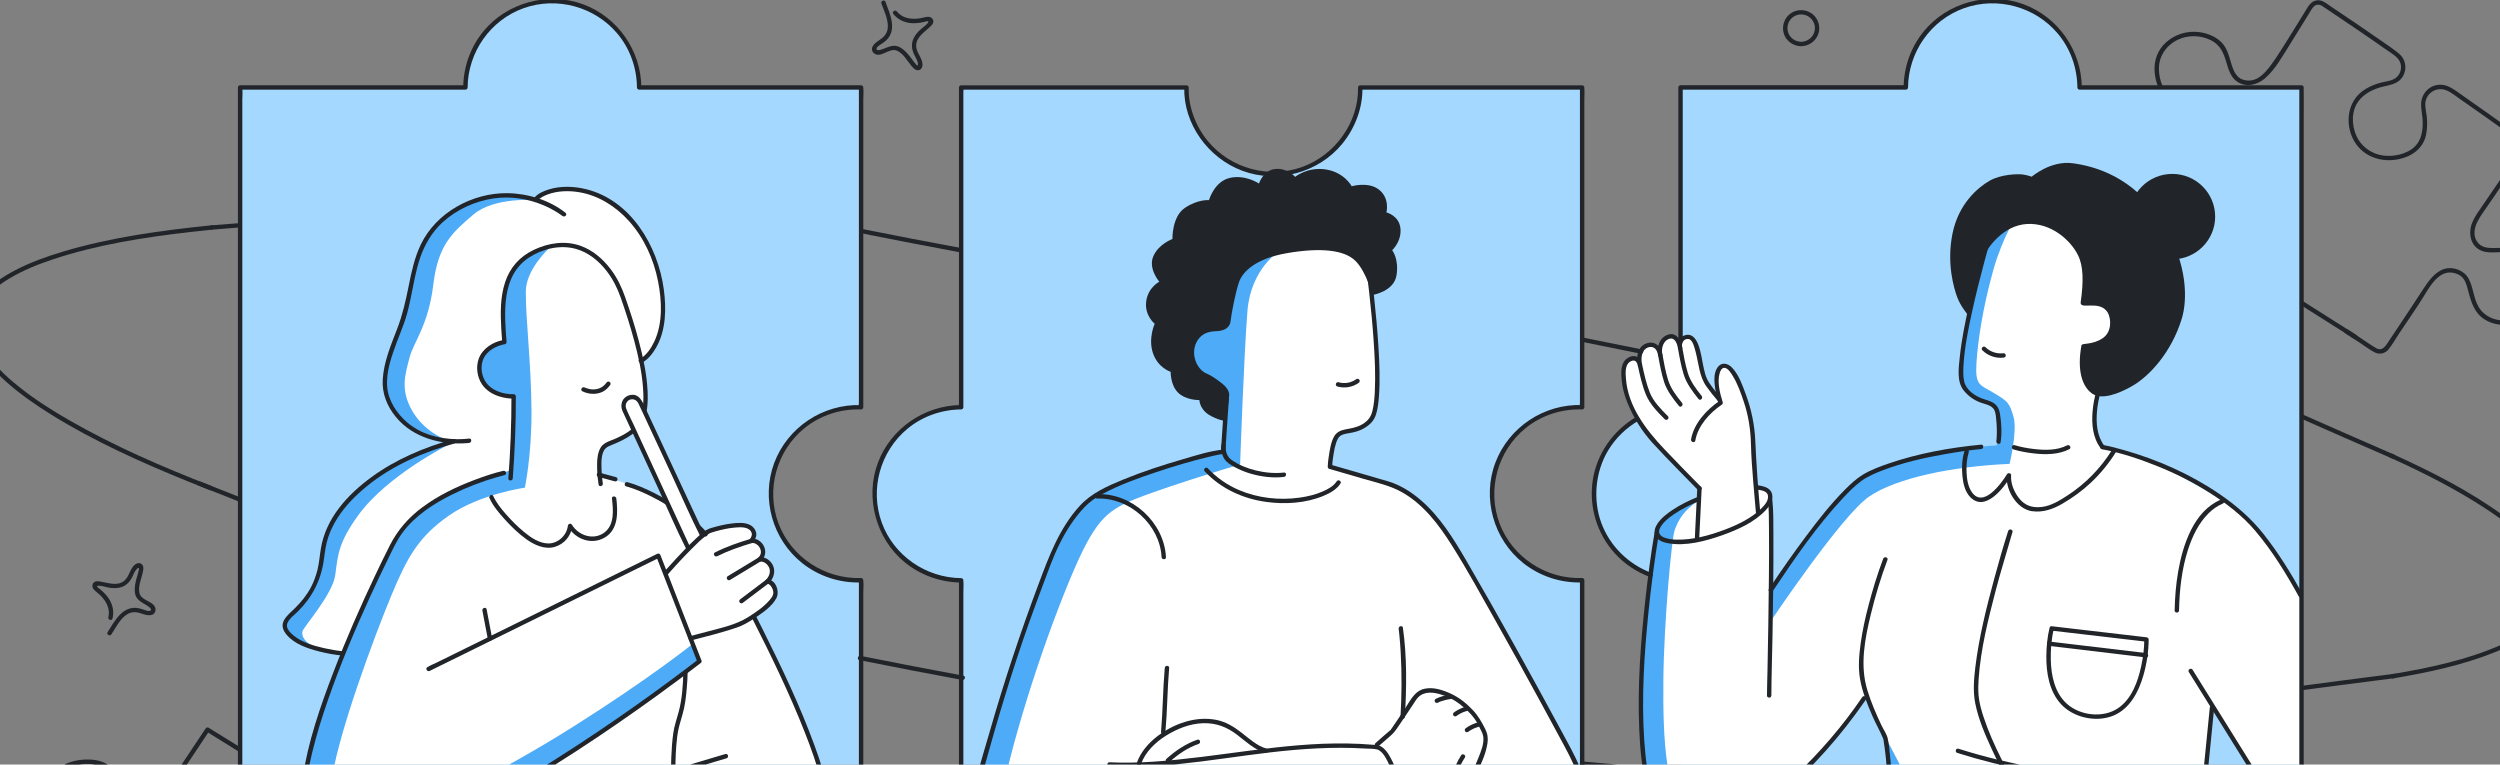 <svg width="448" height="137" viewBox="0 0 448 137" fill="none" xmlns="http://www.w3.org/2000/svg">
<rect x="0" y="0" width="448" height="137" fill="#808080" stroke="none"/>
<g clip-path="url(#clip0_3699_3763)">
<g clip-path="url(#clip1_3699_3763)">
<path d="M38 41.156C44.099 40.646 50.2 40.183 56.311 39.773C56.818 39.738 56.678 38.964 56.176 38.997C50.071 39.407 43.97 39.87 37.866 40.38C37.361 40.425 37.495 41.2 38 41.156Z" fill="#212529"/>
<path d="M422.163 59.967C416.797 56.588 411.45 53.195 406.105 49.78C405.4 49.328 405.02 50.017 405.717 50.465C411.055 53.876 416.41 57.273 421.775 60.652C422.483 61.099 422.871 60.414 422.163 59.967Z" fill="#212529"/>
<path d="M35.914 86.3C41.593 88.578 47.288 90.811 53.007 92.997C53.481 93.178 53.12 93.877 52.65 93.698C46.936 91.514 41.241 89.282 35.557 87.002C35.088 86.811 35.445 86.109 35.914 86.3Z" fill="#212529"/>
<path d="M172.63 44.524C166.48 43.386 160.342 42.205 154.214 40.973C153.719 40.873 153.503 41.634 154.003 41.733C160.131 42.966 166.27 44.151 172.419 45.284C172.914 45.373 173.13 44.618 172.63 44.524Z" fill="#212529"/>
<path d="M429.01 81.459C423.194 78.93 417.393 76.385 411.591 73.817C410.825 73.477 410.554 74.216 411.312 74.553C417.105 77.118 422.914 79.666 428.731 82.194C429.499 82.529 429.778 81.793 429.01 81.459Z" fill="#212529"/>
<path d="M429.053 121.535C422.759 122.333 416.476 123.152 410.185 123.993C409.354 124.104 409.302 123.319 410.124 123.208C416.406 122.369 422.698 121.549 428.992 120.751C429.823 120.644 429.884 121.428 429.053 121.535Z" fill="#212529"/>
<path d="M68.31 152.095C69.331 152.83 70.353 153.564 71.379 154.298L73.027 155.483C73.817 156.05 73.911 156.784 73.327 157.587C71.679 159.868 70.105 162.202 68.452 164.478C67.583 165.674 66.646 166.818 65.825 168.045C65.156 169.047 64.509 170.164 64.351 171.375C64.098 173.347 65.63 175.32 67.615 175.529C69.789 175.76 71.942 174.79 74.069 175.702C76.196 176.615 77.486 179.258 77.249 181.498C77.086 183.066 76.212 184.409 75.112 185.495C74.117 186.475 72.911 187.346 71.516 187.64C69.189 188.128 67.189 186.643 66.067 184.718C65.414 183.601 65.098 182.358 64.635 181.162C64.277 180.244 63.793 179.363 62.898 178.87C60.76 177.701 58.644 179.106 57.365 180.821C56.449 182.049 55.585 183.323 54.706 184.582C53.453 186.381 52.205 188.18 50.958 189.979C50.431 190.734 49.915 191.5 49.383 192.255C49.004 192.801 48.441 193.152 47.767 192.848C47.383 192.675 47.02 192.371 46.667 192.14C43.276 189.927 39.886 187.713 36.543 185.432C35.353 184.619 33.758 183.78 33.669 182.154C33.605 180.995 34.464 179.856 35.538 179.463C36.406 179.143 37.354 179.064 38.233 178.771C40.449 178.031 42.424 176.741 42.934 174.339C43.334 172.451 42.919 170.316 41.955 168.653C40.865 166.765 38.886 165.47 36.712 165.234C34.374 164.982 31.7 165.884 30.241 167.777C29.062 169.309 28.783 171.328 28.946 173.206C29.03 174.181 29.43 175.236 29.157 176.201C28.857 177.244 27.867 178.021 26.772 178C26.098 177.989 25.561 177.638 25.013 177.297C24.371 176.898 23.745 176.484 23.113 176.064C21.334 174.879 19.575 173.667 17.817 172.456C16.158 171.312 14.511 170.159 12.863 169.005C12.505 168.753 12.068 168.522 11.878 168.113C11.562 167.426 12.015 166.902 12.41 166.382C13.21 165.328 14.026 164.295 14.832 163.246C15.827 161.956 16.801 160.655 17.769 159.344C18.738 158.032 19.691 156.784 20.396 155.358C20.923 154.298 21.328 153.087 21.06 151.901C20.833 150.905 20.202 149.961 19.343 149.399C17.706 148.329 15.553 148.728 13.71 148.602C11.499 148.455 9.688 147.06 8.962 144.957C8.077 142.413 9.056 139.366 11.399 137.971C12.931 137.053 14.779 136.78 16.537 136.932C18.533 137.105 19.991 138.249 20.87 140.022C21.886 142.083 22.223 145.843 25.092 146.268C26.519 146.478 27.525 145.502 28.304 144.474C29.151 143.357 29.946 142.203 30.741 141.05C32.679 138.238 34.579 135.396 36.469 132.548C36.822 132.013 37.175 131.483 37.528 130.948L36.985 131.089C38.875 132.264 40.77 133.434 42.66 134.609C43.092 134.876 43.492 134.194 43.061 133.927C41.171 132.752 39.275 131.583 37.385 130.408C37.196 130.292 36.959 130.376 36.843 130.549C35.538 132.532 34.216 134.514 32.889 136.486C31.12 139.114 29.404 141.826 27.44 144.317C27.061 144.794 26.635 145.224 26.04 145.418C24.698 145.859 23.608 144.653 23.081 143.562C21.96 141.259 21.681 138.548 19.359 137.037C18.038 136.177 16.353 136.014 14.816 136.135C12.82 136.298 10.741 137.048 9.425 138.605C6.44 142.13 7.993 148.529 12.878 149.294C14.795 149.593 17.174 148.948 18.896 150.039C21.776 151.859 19.675 155.316 18.269 157.324C16.437 159.947 14.453 162.459 12.499 164.987C11.873 165.795 10.904 166.686 10.999 167.793C11.083 168.811 11.915 169.288 12.668 169.818C16.111 172.23 19.549 174.643 23.055 176.961C24.161 177.69 25.461 178.802 26.856 178.786C27.825 178.776 28.751 178.299 29.346 177.543C30.041 176.662 30.146 175.608 29.941 174.538C29.588 172.687 29.52 170.625 30.447 168.921C31.715 166.587 34.832 165.554 37.354 166.131C39.612 166.65 41.271 168.402 41.939 170.568C42.608 172.734 42.487 175.23 40.644 176.709C39.602 177.543 38.228 178.021 36.938 178.32C36.117 178.508 35.253 178.619 34.537 179.101C32.558 180.433 32.389 183.15 34.179 184.703C35.148 185.542 36.296 186.213 37.359 186.926C39.175 188.149 41.002 189.355 42.834 190.561C43.729 191.149 44.619 191.736 45.514 192.318C46.188 192.759 46.946 193.435 47.725 193.666C48.815 193.991 49.599 193.351 50.178 192.512C50.731 191.715 51.279 190.918 51.831 190.121C53.111 188.274 54.385 186.433 55.675 184.598C56.496 183.418 57.291 182.201 58.181 181.068C59.07 179.935 60.397 178.923 61.919 179.316C63.098 179.62 63.63 180.617 64.009 181.682C64.819 183.937 65.593 186.208 67.689 187.608C69.61 188.893 71.948 188.699 73.864 187.514C76.144 186.103 78.113 183.669 78.097 180.89C78.086 178.755 76.897 176.431 75.054 175.309C73.048 174.087 70.795 174.622 68.605 174.753C67.536 174.816 66.599 174.606 65.899 173.741C65.062 172.713 64.972 171.596 65.451 170.389C65.988 169.031 66.936 167.825 67.81 166.671C68.684 165.517 69.605 164.232 70.474 162.989C71.342 161.746 72.2 160.534 73.074 159.317C73.711 158.431 74.759 157.44 74.533 156.254C74.306 155.069 72.627 154.214 71.695 153.543C70.705 152.835 69.721 152.121 68.731 151.413C68.32 151.114 67.925 151.802 68.331 152.095H68.31Z" fill="#212529"/>
<path d="M153.715 72.971C153.915 72.971 154.11 72.976 154.31 72.986V15.676H114.541C114.53 7.121 107.565 0.188 98.973 0.188C90.381 0.188 83.416 7.121 83.406 15.676H43.031V161.127H154.31V103.973C154.115 103.978 153.915 103.989 153.715 103.989C145.118 103.989 138.148 97.045 138.148 88.48C138.148 79.915 145.118 72.971 153.715 72.971Z" fill="#A5D8FF"/>
<path d="M282.925 72.971C283.126 72.971 283.32 72.976 283.52 72.987V15.676H243.751C243.751 15.676 243.751 15.686 243.751 15.697C243.751 24.262 236.781 31.206 228.184 31.206C219.587 31.206 212.616 24.262 212.616 15.697C212.616 15.691 212.616 15.686 212.616 15.676H172.242V72.971C163.66 72.992 156.711 79.926 156.711 88.48C156.711 97.034 163.66 103.968 172.242 103.989V161.127H283.52V103.973C283.326 103.979 283.126 103.989 282.925 103.989C274.328 103.989 267.358 97.045 267.358 88.48C267.358 79.915 274.328 72.971 282.925 72.971Z" fill="#A5D8FF"/>
<path d="M217.444 55.937C217.444 55.937 212.927 58.816 212.927 61.538C212.927 64.26 213.675 66.531 215.638 68.891C217.602 71.251 219.003 72.479 219.355 74.398C219.708 76.318 219.208 80.813 219.208 80.813C219.208 80.813 212.011 82.796 206.215 84.631C200.418 86.467 195.622 88.245 192.874 91.979C190.126 95.714 187.157 102.217 183.593 112.733C180.028 123.249 176.227 136.094 175.243 140.72C174.258 145.346 173.79 151.467 175.29 155.626C176.791 159.785 182.182 162.963 188.326 163.85C194.469 164.736 204.693 164.039 211.822 163.194C218.95 162.35 229.669 159.449 236.529 156.906C243.388 154.362 247.116 152.652 247.116 152.652C247.116 152.652 253.302 155.794 258.566 157.289C263.831 158.783 271.07 159.811 276.161 158.962C281.252 158.112 283.342 156.822 284.574 153.129C285.806 149.437 285.369 144.921 284.016 141.638C282.663 138.355 282.131 135.832 278.188 128.856C274.244 121.88 272.507 118.361 271.538 116.693C270.57 115.025 266.505 107.604 264.979 105.112C263.452 102.621 260.593 96.847 257.74 93.474C254.886 90.102 252.738 88.109 249.116 86.792C245.494 85.476 238.319 83.656 238.319 83.656C238.319 83.656 238.434 80.755 239.056 79.376C239.677 77.996 239.851 77.619 241.82 77.236C243.789 76.853 245.5 75.914 246.147 74.1C246.795 72.285 246.705 69.059 246.647 65.424C246.589 61.79 246.089 56.749 245.91 54.578C245.731 52.407 245.173 46.338 245.173 46.338L237.503 42.908L224.715 44.251L219.966 48.51L217.444 55.952V55.937Z" fill="white"/>
<path d="M372.665 15.676C372.655 7.121 365.69 0.188 357.098 0.188C348.506 0.188 341.541 7.121 341.53 15.676H301.156V72.971C292.574 72.992 285.625 79.925 285.625 88.48C285.625 97.034 292.574 103.968 301.156 103.989V161.127H412.434V15.676H372.665Z" fill="#A5D8FF"/>
<path d="M387.512 15.356C387.118 14.517 386.875 13.316 386.875 12.309C386.875 10.017 388.223 8.102 390.276 7.116C392.145 6.225 394.451 6.293 396.283 7.253C397.863 8.081 398.447 9.45 398.937 11.076C399.342 12.429 399.753 13.982 401.069 14.748C402.654 15.665 404.517 15.199 405.839 14.076C407.729 12.471 408.997 10.095 410.308 8.034C411.619 5.973 412.899 3.807 414.22 1.709C414.52 1.231 414.868 0.801 415.499 0.843C415.931 0.875 416.284 1.179 416.626 1.41C417.247 1.824 417.868 2.239 418.49 2.658C420.058 3.712 421.627 4.772 423.191 5.836C424.649 6.833 426.108 7.83 427.545 8.852C428.392 9.455 429.682 10.132 430.093 11.144C430.404 11.9 430.277 12.796 429.809 13.457C429.24 14.255 428.398 14.443 427.492 14.622C425.965 14.921 424.449 15.477 423.212 16.436C420.159 18.818 420.19 23.632 422.691 26.417C424.897 28.877 428.614 29.286 431.551 27.98C433.152 27.267 434.394 25.924 434.747 24.188C434.968 23.097 434.994 21.944 434.873 20.837C434.794 20.145 434.615 19.447 434.61 18.744C434.599 16.788 436.537 15.461 438.353 16.174C439.274 16.536 440.112 17.255 440.922 17.811C443.902 19.866 446.845 21.97 449.783 24.078C450.341 24.477 451.004 24.849 451.509 25.321C452.383 26.145 451.562 27.068 451.051 27.812C450.025 29.307 448.993 30.802 447.966 32.302C446.94 33.802 445.924 35.286 444.908 36.786C444.25 37.757 443.507 38.732 443.049 39.818C442.259 41.691 442.623 44.093 444.697 44.937C445.534 45.278 446.466 45.252 447.356 45.215C448.509 45.173 449.662 45.115 450.799 45.346C452.457 45.687 454.084 46.574 454.821 48.163C455.747 50.161 454.995 52.621 453.947 54.42C452.899 56.219 451.167 57.394 449.098 57.441C447.029 57.488 445.176 56.728 444.15 54.965C443.223 53.376 443.233 51.446 442.338 49.862C441.544 48.462 439.643 47.733 438.09 48.173C436.326 48.677 435.142 50.434 434.189 51.881C432.862 53.895 431.562 55.92 430.214 57.918C429.503 58.972 428.798 60.027 428.098 61.086C427.545 61.92 426.95 63.032 425.792 62.376C424.855 61.847 423.97 61.191 423.07 60.603C422.264 60.079 421.464 59.555 420.659 59.035C420.232 58.757 419.837 59.439 420.259 59.717C421.133 60.289 422.012 60.861 422.886 61.427C423.76 61.993 424.628 62.681 425.565 63.158C426.402 63.588 427.44 63.352 428.019 62.618C428.719 61.742 429.282 60.724 429.903 59.791C431.314 57.672 432.778 55.589 434.131 53.434C435.126 51.845 436.379 49.421 438.364 48.913C439.259 48.682 440.427 48.976 441.122 49.584C441.754 50.14 441.991 50.99 442.202 51.771C442.691 53.596 443.154 55.542 444.665 56.827C446.061 58.007 448.103 58.416 449.888 58.159C451.852 57.876 453.489 56.659 454.521 54.997C455.621 53.219 456.358 50.89 455.869 48.803C455.484 47.177 454.3 45.892 452.805 45.184C450.862 44.271 448.846 44.423 446.761 44.444C445.776 44.455 444.792 44.344 444.102 43.568C443.118 42.462 443.333 40.977 443.944 39.75C444.481 38.669 445.25 37.678 445.929 36.687C447.998 33.634 450.088 30.598 452.178 27.561C452.699 26.805 452.905 25.924 452.357 25.111C451.962 24.524 451.183 24.12 450.614 23.716C449.109 22.636 447.598 21.561 446.087 20.485C444.576 19.41 443.091 18.361 441.58 17.317C440.738 16.735 439.89 16.059 438.974 15.597C437.274 14.742 435.331 15.241 434.347 16.887C433.499 18.309 433.999 19.694 434.115 21.225C434.284 23.375 433.941 25.61 431.993 26.853C430.561 27.765 428.671 28.096 426.997 27.86C425.228 27.608 423.591 26.575 422.649 25.059C421.522 23.25 421.243 20.622 422.275 18.707C423.123 17.139 424.734 16.211 426.397 15.697C427.955 15.22 429.677 15.241 430.604 13.672C431.377 12.356 431.12 10.651 429.951 9.655C429.014 8.858 427.966 8.17 426.96 7.468C423.881 5.312 420.753 3.214 417.632 1.121C417.037 0.723 416.4 0.151 415.663 0.062C414.636 -0.064 413.994 0.571 413.493 1.368C412.125 3.55 410.814 5.774 409.424 7.945C408.676 9.109 407.945 10.289 407.134 11.407C406.434 12.372 405.633 13.389 404.586 14.003C403.722 14.506 402.617 14.585 401.695 14.176C400.979 13.856 400.537 13.206 400.242 12.503C399.616 11.024 399.458 9.351 398.473 8.029C397.489 6.707 395.71 5.957 394.072 5.753C391.914 5.48 389.75 6.151 388.134 7.604C386.639 8.947 385.954 10.882 386.107 12.865C386.181 13.84 386.407 14.847 386.828 15.734C387.044 16.19 387.728 15.791 387.512 15.335V15.356Z" fill="#212529"/>
<path d="M250.637 112.706C250.621 112.601 250.653 112.842 250.669 112.947C250.7 113.225 250.732 113.503 250.764 113.781C250.874 114.867 250.953 115.953 251.011 117.038C251.222 120.836 251.19 124.649 250.969 128.441C250.937 128.944 251.727 128.944 251.759 128.441C252.064 123.17 252.143 117.741 251.401 112.491C251.332 111.993 250.569 112.202 250.637 112.701V112.706Z" fill="#212529"/>
<path d="M259.977 124.471C259.056 124.581 258.108 124.807 257.281 125.237C257.097 125.331 257.029 125.604 257.139 125.777C257.26 125.96 257.481 126.018 257.681 125.918C257.745 125.887 257.813 125.85 257.876 125.819C257.908 125.803 257.945 125.787 257.976 125.772C257.913 125.798 258.008 125.761 258.018 125.756C258.145 125.703 258.276 125.656 258.408 125.614C258.671 125.53 258.94 125.457 259.208 125.399C259.408 125.352 259.608 125.315 259.814 125.284C259.877 125.273 259.935 125.263 259.998 125.258C260.072 125.247 259.872 125.273 259.972 125.258C260.177 125.231 260.377 125.095 260.366 124.864C260.356 124.67 260.193 124.445 259.972 124.471H259.977Z" fill="#212529"/>
<path d="M262.824 126.595C262.561 126.658 262.309 126.752 262.056 126.847C261.498 127.067 260.971 127.34 260.497 127.712C260.334 127.838 260.355 128.137 260.497 128.268C260.671 128.425 260.882 128.404 261.056 128.268C260.987 128.32 261.066 128.257 261.082 128.247C261.113 128.226 261.145 128.2 261.177 128.179C261.235 128.142 261.287 128.105 261.345 128.069C261.461 127.995 261.582 127.927 261.703 127.864C261.814 127.806 261.929 127.749 262.045 127.696C262.072 127.686 262.103 127.67 262.129 127.659C262.214 127.623 262.066 127.686 262.145 127.654C262.203 127.633 262.256 127.607 262.314 127.586C262.545 127.497 262.788 127.413 263.03 127.35C263.23 127.298 263.372 127.067 263.304 126.867C263.235 126.668 263.035 126.537 262.819 126.595H262.824Z" fill="#212529"/>
<path d="M264.926 129.432C264.663 129.495 264.41 129.589 264.157 129.683C263.599 129.904 263.073 130.176 262.599 130.549C262.436 130.675 262.457 130.974 262.599 131.105C262.773 131.262 262.983 131.241 263.157 131.105C263.089 131.157 263.168 131.094 263.183 131.084C263.215 131.063 263.247 131.037 263.278 131.016C263.336 130.979 263.389 130.942 263.447 130.905C263.562 130.832 263.684 130.764 263.805 130.701C263.915 130.643 264.031 130.586 264.147 130.533C264.173 130.523 264.205 130.507 264.231 130.496C264.315 130.46 264.168 130.523 264.247 130.491C264.305 130.47 264.357 130.444 264.415 130.423C264.647 130.334 264.889 130.25 265.131 130.187C265.331 130.134 265.474 129.904 265.405 129.704C265.337 129.505 265.137 129.374 264.921 129.432H264.926Z" fill="#212529"/>
<path d="M261.829 135.359C261.481 135.899 261.181 136.476 260.913 137.058C260.339 138.28 259.881 139.57 259.686 140.908C259.655 141.118 259.739 141.327 259.96 141.39C260.144 141.443 260.413 141.327 260.444 141.118C260.718 139.24 261.476 137.352 262.508 135.752C262.782 135.327 262.103 134.929 261.824 135.353L261.829 135.359Z" fill="#212529"/>
<path d="M229.304 44.968C229.304 44.968 224.166 48.078 223.545 55.688C222.923 63.299 222.228 83.208 222.228 83.208C222.228 83.208 205.571 88.186 201.38 90.331C197.19 92.476 195.1 94.946 189.772 108.725C184.444 122.503 178.816 141.573 178.816 148.239C178.816 154.906 182.723 160.224 193.526 161.278C203.744 162.27 215.758 162.563 215.758 162.563C215.758 162.563 202.533 164.908 193.594 164.263C184.655 163.617 177.953 162.726 175.068 154.832C172.183 146.939 176.163 136.779 176.858 134.267C177.553 131.755 183.317 113.865 185.065 108.966C186.813 104.067 189.035 95.801 192.878 91.978C196.721 88.154 198.595 87.105 203.713 85.484C208.83 83.864 212.447 82.369 215.09 81.803C217.732 81.236 219.18 80.963 219.18 80.963C219.18 80.963 219.686 73.054 219.849 71.68C220.012 70.306 211.925 68.486 211.315 64.924C210.704 61.363 211.357 56.91 214.889 53.349C218.422 49.788 225.861 45.335 226.387 45.13C226.914 44.926 229.309 44.973 229.309 44.973L229.304 44.968Z" fill="#4DABF7"/>
<path d="M208.846 131.163C209.183 127.35 209.183 123.516 209.515 119.698C209.557 119.194 208.767 119.194 208.725 119.698C208.388 123.511 208.388 127.345 208.056 131.163C208.014 131.667 208.804 131.667 208.846 131.163Z" fill="#212529"/>
<path d="M247.101 153.112C251.839 155.598 256.925 157.434 262.168 158.541C266.385 159.432 270.786 159.931 275.098 159.542C278.041 159.28 281.205 158.656 283.163 156.259C285.917 152.892 286.091 148.025 285.169 143.965C284.669 141.757 283.953 139.591 283.095 137.498C282.174 135.248 280.963 133.145 279.81 131.01C277.03 125.865 274.235 120.736 271.386 115.627C268.538 110.519 265.716 105.531 262.8 100.527C260.499 96.578 258.03 92.529 254.503 89.534C252.881 88.154 251.007 86.969 248.964 86.319C248.264 86.098 247.553 85.91 246.848 85.705C244.231 84.945 241.62 84.184 239.004 83.424L238.44 83.261L238.73 83.638C238.73 83.109 238.798 82.574 238.877 82.049C239.046 80.943 239.22 79.579 239.767 78.593C240.178 77.853 240.988 77.754 241.752 77.623C242.694 77.465 243.6 77.24 244.432 76.752C245.495 76.133 246.237 75.388 246.595 74.229C246.906 73.227 247.016 72.157 247.101 71.114C247.332 68.129 247.201 65.114 247.016 62.135C246.832 59.155 246.558 56.161 246.232 53.187C246.058 51.587 245.869 49.993 245.653 48.398C245.584 47.9 244.821 48.11 244.89 48.608C244.9 48.697 244.879 48.514 244.89 48.587C244.9 48.66 244.911 48.739 244.921 48.812C244.958 49.08 244.99 49.347 245.026 49.62C245.148 50.57 245.258 51.514 245.363 52.463C245.69 55.363 245.969 58.264 246.164 61.175C246.369 64.185 246.516 67.222 246.364 70.243C246.306 71.365 246.216 72.498 245.948 73.595C245.669 74.743 245.169 75.394 244.116 76.033C243.147 76.621 242.094 76.747 241.004 76.967C240.225 77.124 239.535 77.444 239.114 78.147C238.482 79.201 238.293 80.654 238.109 81.85C238.019 82.443 237.935 83.046 237.93 83.649C237.93 83.822 238.051 83.979 238.219 84.027C240.246 84.614 242.273 85.207 244.295 85.794C246.579 86.46 248.98 86.974 251.081 88.123C255.024 90.284 257.819 93.997 260.168 97.721C262.958 102.142 265.474 106.753 268.038 111.305C270.813 116.23 273.545 121.176 276.246 126.138C277.63 128.676 279.004 131.22 280.379 133.769C281.405 135.678 282.321 137.582 283.048 139.628C284.495 143.692 285.527 147.972 284.311 152.236C283.764 154.161 282.7 156.112 280.942 157.187C279.842 157.864 278.552 158.21 277.293 158.451C273.498 159.181 269.481 158.939 265.68 158.378C260.668 157.639 255.74 156.207 251.102 154.177C249.875 153.637 248.664 153.055 247.48 152.43C247.032 152.194 246.632 152.871 247.08 153.112H247.101Z" fill="#212529"/>
<path d="M219.46 70.889C219.233 74.246 219.007 77.602 218.78 80.959L219.175 80.566C216.733 80.823 214.284 81.62 211.936 82.302C208.314 83.351 204.719 84.526 201.233 85.957C198.396 87.122 195.558 88.37 193.468 90.673C189.835 94.664 187.988 99.662 186.124 104.624C182.849 113.346 179.922 122.168 177.353 131.126C175.795 136.544 173.915 142.02 173.789 147.706C173.71 151.377 174.221 155.473 176.542 158.463C179.606 162.402 184.76 163.823 189.509 164.41C193.331 164.882 197.206 164.851 201.044 164.631C206.172 164.332 211.273 163.671 216.343 162.858C220.692 162.16 224.909 161.159 229.104 159.826C233.3 158.494 237.475 156.963 241.571 155.305C244.493 154.125 247.446 152.919 250.237 151.45C251.111 150.989 251.648 150.475 251.927 149.499C252.279 148.261 252.216 146.898 252.09 145.629C251.779 142.518 250.932 139.345 249.563 136.523C249.105 135.574 248.536 134.499 247.657 133.87C247.162 133.518 246.646 133.508 246.046 133.46C244.514 133.329 242.972 133.256 241.434 133.23C229.747 133.041 218.317 135.721 206.703 136.492C204.076 136.665 201.444 136.723 198.817 136.602C198.312 136.576 198.312 137.363 198.817 137.389C209.841 137.908 220.744 135.37 231.684 134.41C234.559 134.158 237.438 134.001 240.323 134.006C241.776 134.006 243.229 134.053 244.683 134.142C245.362 134.184 246.146 134.142 246.804 134.31C246.92 134.336 247.052 134.399 247.162 134.473C248.005 135.018 248.526 136.156 248.936 137.022C249.594 138.401 250.084 139.864 250.484 141.338C250.884 142.812 251.211 144.422 251.337 145.996C251.432 147.155 251.495 148.45 251.079 149.557C250.753 150.428 249.952 150.716 249.173 151.104C247.91 151.734 246.625 152.311 245.33 152.877C241.65 154.482 237.907 155.945 234.127 157.293C230.194 158.699 226.204 160 222.134 160.965C217.306 162.108 212.316 162.748 207.393 163.293C203.129 163.765 198.827 164.07 194.532 163.97C189.32 163.844 183.26 163.257 179.038 159.863C176.948 158.185 175.705 155.94 175.105 153.339C173.926 148.235 174.858 142.985 176.232 138.023C178.722 129.044 181.365 120.123 184.497 111.343C185.276 109.166 186.077 106.995 186.887 104.829C187.819 102.343 188.704 99.82 189.888 97.439C191.073 95.057 192.505 92.823 194.326 90.903C195.274 89.907 196.332 89.178 197.543 88.528C200.602 86.881 203.924 85.695 207.209 84.599C210.315 83.561 213.463 82.622 216.654 81.861C217.485 81.662 218.338 81.447 219.181 81.358C219.407 81.337 219.56 81.195 219.575 80.964C219.802 77.608 220.028 74.251 220.255 70.894C220.286 70.391 219.496 70.391 219.465 70.894L219.46 70.889Z" fill="#212529"/>
<path d="M243.073 67.931C242.151 68.597 240.972 68.817 239.872 68.502C239.382 68.361 239.172 69.121 239.661 69.263C240.946 69.63 242.383 69.394 243.468 68.613C243.641 68.487 243.726 68.272 243.61 68.072C243.51 67.904 243.241 67.805 243.067 67.931H243.073Z" fill="#212529"/>
<path d="M204.501 136.859C205.249 134.74 207.065 133.004 208.934 131.839C210.934 130.596 213.198 129.678 215.578 129.6C217.957 129.521 219.884 130.297 221.701 131.682C223.259 132.873 224.791 134.352 226.723 134.902C227.213 135.044 227.423 134.283 226.934 134.142C225.244 133.659 223.859 132.364 222.501 131.31C221.143 130.255 219.705 129.348 217.957 129.002C214.23 128.268 210.266 129.705 207.333 131.986C205.791 133.182 204.396 134.787 203.743 136.644C203.574 137.121 204.338 137.325 204.506 136.853L204.501 136.859Z" fill="#212529"/>
<path d="M209.572 136.555C211.094 135.17 212.826 133.99 214.784 133.313C215.263 133.151 215.058 132.39 214.574 132.553C212.484 133.277 210.641 134.52 209.014 135.999C208.64 136.34 209.199 136.896 209.572 136.555Z" fill="#212529"/>
<path d="M252.305 146.541C253.111 145.749 254.053 145.093 254.854 144.307C255.011 144.149 254.838 144.307 254.822 144.307C254.922 144.291 255.022 144.249 255.117 144.218C255.527 144.092 255.933 143.966 256.338 143.835C257.065 143.599 257.786 143.363 258.444 142.969C259.102 142.576 259.686 142.167 260.292 141.737H259.892C261.708 142.644 263.524 140.268 264.277 138.999C265.299 137.284 266.246 135.196 266.552 133.203C266.694 132.28 266.578 131.462 266.151 130.633C265.514 129.385 264.888 128.252 263.903 127.219C262.777 126.028 261.497 125.006 260.002 124.313C258.507 123.621 256.859 123.086 255.259 123.427C253.385 123.831 252.558 125.84 251.589 127.282C250.979 128.194 250.363 129.102 249.747 130.009C249.584 130.245 249.426 130.481 249.262 130.717C249.115 130.938 249.31 130.712 249.126 130.864C248.231 131.609 247.367 132.396 246.488 133.161C246.104 133.497 246.667 134.048 247.046 133.717C247.767 133.088 248.483 132.464 249.205 131.834C249.773 131.341 250.115 130.864 250.542 130.235C251.616 128.656 252.679 127.077 253.722 125.478C254.696 123.983 256.28 123.92 257.886 124.355C259.207 124.712 260.502 125.336 261.587 126.17C262.951 127.224 264.309 128.556 265.02 130.14C265.288 130.738 265.688 131.294 265.793 131.95C265.994 133.209 265.409 134.598 264.956 135.737C264.256 137.483 263.356 139.791 261.629 140.803C261.313 140.987 260.955 141.123 260.581 141.102C260.508 141.102 260.187 141.002 260.287 141.05C260.166 140.992 260.008 140.966 259.887 141.05C259.302 141.464 258.713 141.868 258.102 142.24C257.375 142.686 256.57 142.927 255.759 143.184C255.28 143.336 254.722 143.415 254.317 143.714C253.4 144.38 252.542 145.177 251.737 145.969C251.374 146.326 251.932 146.882 252.295 146.525L252.305 146.541Z" fill="#212529"/>
<path d="M220.268 70.668C220.247 69.939 219.579 69.157 219.063 68.775C218.547 68.392 217.573 67.531 216.146 66.907C214.719 66.283 213.403 63.981 214.251 61.678C215.278 59.208 217.468 59.407 218.247 59.329C219.026 59.25 220.353 58.982 220.521 57.535C220.69 56.087 221.395 52.426 222.016 50.596C222.638 48.765 224.88 46.327 230.787 45.335C236.694 44.344 240.943 44.779 242.922 46.778C244.902 48.776 245.912 52.867 245.912 52.867C245.912 52.867 249.787 52.285 250.256 49.332C250.724 46.379 249.477 44.837 249.477 44.837C249.477 44.837 251.193 43.269 250.961 40.94C250.73 38.611 248.45 38.066 248.45 38.066C248.45 38.066 249.113 35.501 247.065 33.949C245.17 32.506 242.227 33.377 242.227 33.377C242.227 33.377 240.932 30.901 237.626 30.372C234.32 29.842 232.088 31.693 232.088 31.693C232.088 31.693 230.761 30.099 228.576 30.272C226.391 30.445 225.607 32.889 225.607 32.889C225.607 32.889 223.19 31.247 220.395 31.877C217.599 32.506 216.646 35.863 216.646 35.863C216.646 35.863 214.672 35.674 212.324 37.258C209.976 38.842 210.102 42.828 210.102 42.828C210.102 42.828 207.623 43.715 206.67 45.928C205.717 48.141 207.749 50.486 207.749 50.486C207.749 50.486 205.712 51.503 205.396 54.031C205.08 56.559 206.923 58.017 206.923 58.017C206.923 58.017 205.717 60.614 206.607 63.273C207.496 65.932 209.781 66.629 209.781 66.629C209.781 66.629 209.723 68.916 211.05 70.301C212.456 71.764 214.925 71.691 214.925 71.691C214.925 71.691 214.962 73.29 216.662 74.345C218.157 75.273 219.595 75.457 219.595 75.457C219.595 75.457 220.289 71.392 220.268 70.663V70.668Z" fill="#212529"/>
<path d="M355.939 42.803C355.939 42.803 353.117 54.593 352.196 59.969C351.274 65.345 351.011 67.847 351.864 69.19C352.717 70.532 353.933 71.35 355.544 71.838C357.155 72.326 358.018 72.767 357.997 74.204C357.976 75.641 358.729 77.602 357.776 80.157C357.776 80.157 349.716 79.79 340.645 82.821C331.574 85.853 332.227 86.445 329.2 89.844C326.173 93.243 317.602 105.516 317.602 105.516C317.602 105.516 317.212 91.076 317.212 90.143C317.212 89.209 318.023 88.061 314.569 87.127C314.569 87.127 314.401 79.905 314.185 77.739C313.969 75.573 313.248 72.064 311.948 69.483C310.647 66.903 310.473 65.702 309.268 65.649C308.062 65.597 307.631 67.034 307.494 68.015C307.357 68.996 307.904 71.088 307.904 71.088C307.904 71.088 305.693 69.174 305.409 67.899C305.125 66.625 304.33 62.44 303.977 61.653C303.624 60.866 303.24 60.457 302.203 60.457C301.166 60.457 301.029 61.6 301.029 61.6C301.029 61.6 300.455 59.833 299.039 60.483C297.622 61.133 297.291 62.738 297.291 62.738C297.291 62.738 296.338 61.107 294.78 62.114C293.221 63.121 293.716 64.59 293.716 64.59C293.716 64.59 292.679 63.394 291.479 64.915C290.278 66.436 291.263 70.191 291.752 71.629C292.242 73.066 294.606 77.02 296.017 78.672C297.428 80.325 304.824 87.531 304.824 87.531L304.498 89.676C304.498 89.676 299.749 90.982 298.138 93.127C296.527 95.272 296.664 95.954 296.554 96.909C296.443 97.863 293.995 120.852 294.137 130.455C294.279 140.058 296.58 148.02 301.708 149.242C306.836 150.464 315.154 146.242 323.056 138.28C330.958 130.319 334.48 124.271 334.48 124.271C334.48 124.271 336.181 129.354 336.981 130.649C337.781 131.945 338.171 133.135 338.171 134.31C338.171 135.485 339.292 144.118 338.818 148.23C338.344 152.342 336.902 161.085 336.902 161.085L392.97 161.006L396.403 126.007L412.56 152.741V107.267C412.56 107.267 409.101 100.811 407.464 98.508C405.827 96.206 403.484 93.589 400.462 91.255C397.44 88.921 389.633 84.678 386.053 82.774C382.473 80.87 376.487 79.763 376.487 79.763C376.487 79.763 374.739 77.639 375.276 74.057C375.813 70.475 377.692 64.354 377.692 64.354C377.692 64.354 382.194 54.651 382.094 54.383C381.994 54.116 373.328 40.831 373.496 40.998C373.665 41.166 368.927 38.921 368.927 38.921L359.856 38.051L355.918 42.803H355.939Z" fill="white"/>
<path d="M357.715 40.054C357.715 40.054 355.266 44.754 353.524 52.06C351.776 59.371 350.665 66.96 351.471 68.361C352.271 69.761 353.429 70.91 356.388 72.258C359.347 73.606 357.815 79.816 357.815 79.816C357.815 79.816 351.876 80.104 343.295 81.903C334.719 83.702 331.354 86.702 327.39 91.8C323.426 96.898 317.624 105.51 317.624 105.51L317.203 111.479C317.203 111.479 330.023 92.319 334.961 88.973C339.899 85.622 349.918 83.571 360.12 83.125C360.12 83.125 361.563 77.177 360.815 74.649C360.068 72.121 359.773 71.922 357.33 70.438C354.893 68.948 353.929 69.205 354.177 65.14C354.424 61.076 355.324 55.081 357.214 48.336C358.825 42.582 361.61 38.166 361.61 38.166L357.72 40.054H357.715Z" fill="#4DABF7"/>
<path d="M382.031 69.21C385.132 67.463 389.144 63.157 390.997 57.031C391.876 54.115 392.345 47.486 387.338 39.581C382.331 31.677 375.403 29.789 371.433 29.254C367.464 28.719 364.084 31.667 364.084 31.667C364.084 31.667 363.242 31.363 362.426 31.263C361.61 31.163 358.593 31.19 356.492 32.412C354.397 33.634 350.965 36.529 349.885 41.868C348.806 47.208 350.138 51.65 350.738 53.276C351.338 54.902 352.686 56.47 352.686 56.47C352.686 56.47 354.013 49.778 354.997 47.029C355.982 44.281 359.019 40.373 363.252 40.138C367.485 39.901 370.981 42.944 372.371 45.713C373.36 47.685 373.381 50.48 372.86 54.147C372.65 55.641 376.24 53.648 377.698 55.993C378.367 57.189 378.435 59.491 376.809 60.598C374.887 61.898 373.087 61.406 372.997 61.888C372.171 66.393 373.134 69.257 374.871 70.505C376.609 71.754 379.657 70.552 382.036 69.21H382.031Z" fill="#212529"/>
<path d="M360.807 80.539C362.008 80.896 363.261 81.116 364.508 81.258C366.609 81.494 368.904 81.483 370.821 80.492C371.273 80.261 370.873 79.58 370.421 79.81C368.599 80.749 366.367 80.692 364.387 80.45C363.255 80.314 362.113 80.104 361.018 79.774C360.528 79.627 360.323 80.387 360.807 80.534V80.539Z" fill="#212529"/>
<path d="M375.729 69.919C375.318 71.162 375.097 72.489 374.986 73.79C374.797 76.029 375.034 78.489 376.445 80.33C376.75 80.728 377.434 80.33 377.129 79.931C375.766 78.159 375.587 75.825 375.787 73.669C375.897 72.478 376.118 71.267 376.492 70.129C376.65 69.646 375.887 69.442 375.729 69.919Z" fill="#212529"/>
<path d="M358.512 79.259C358.77 77.576 358.659 75.771 358.385 74.098C358.264 73.348 357.938 72.677 357.29 72.247C356.643 71.817 355.785 71.649 355.048 71.355C353.71 70.825 352.278 69.782 351.968 68.303C351.757 67.296 351.81 66.215 351.878 65.192C352.084 62.077 352.715 58.983 353.379 55.935C354.042 52.888 354.816 49.814 355.632 46.778C356.074 45.136 356.532 43.494 357.017 41.858C357.164 41.37 356.401 41.166 356.253 41.648C354.984 45.891 353.863 50.187 352.884 54.509C352.173 57.64 351.52 60.802 351.189 64.002C350.999 65.838 350.625 68.36 351.863 69.928C352.652 70.925 353.653 71.649 354.832 72.11C355.574 72.399 356.585 72.53 357.148 73.144C357.59 73.621 357.633 74.329 357.701 74.943C357.78 75.645 357.827 76.348 357.833 77.051C357.838 77.534 357.833 78.011 357.796 78.493C357.785 78.635 357.775 78.777 357.759 78.918C357.748 78.997 357.738 79.097 357.743 79.044C357.669 79.537 358.428 79.752 358.507 79.254L358.512 79.259Z" fill="#212529"/>
<path d="M304.2 89.771C304.2 89.771 297.956 91.706 297.082 94.192C295.744 98.005 294.781 114.459 294.355 117.107C293.928 119.756 294.086 135.071 295.313 140.688C296.534 146.305 298.93 149.804 305.579 149.007C312.228 148.209 316.482 143.971 316.482 143.971C316.482 143.971 305.826 148.209 302.199 145.298C298.572 142.388 297.971 132.858 298.071 122.022C298.171 111.186 299.598 96.395 300.088 95.031C301.262 91.748 302.989 90.799 304.205 89.766L304.2 89.771Z" fill="#4DABF7"/>
<path d="M355.243 62.774C356.228 63.75 357.659 64.259 359.039 64.085C359.249 64.059 359.434 63.923 359.434 63.692C359.434 63.498 359.249 63.273 359.039 63.299C357.854 63.446 356.649 63.063 355.801 62.218C355.438 61.862 354.88 62.418 355.243 62.774Z" fill="#212529"/>
<path d="M337.79 131.944C337.79 131.944 339.696 135.527 340.285 136.712C342.128 140.42 342.397 143.058 341.754 152.961C341.46 157.508 340.659 161.095 340.659 161.095L337.211 161.059C337.211 161.059 337.458 161.111 338.127 152.934C338.796 144.763 337.785 131.944 337.785 131.944H337.79Z" fill="#4DABF7"/>
<path d="M317.682 105.93C321.525 100.156 325.521 94.329 330.264 89.246C331.259 88.182 332.296 87.127 333.465 86.252C334.634 85.376 336.082 84.773 337.472 84.243C340.994 82.905 344.705 82.061 348.406 81.405C350.596 81.017 352.808 80.676 355.024 80.466C355.524 80.419 355.529 79.633 355.024 79.68C349.428 80.21 343.721 81.248 338.403 83.073C336.824 83.619 335.176 84.222 333.755 85.103C332.623 85.806 331.623 86.734 330.686 87.673C328.085 90.269 325.81 93.196 323.615 96.128C321.42 99.06 319.124 102.343 316.997 105.537C316.713 105.962 317.398 106.355 317.682 105.936V105.93Z" fill="#212529"/>
<path d="M314.908 87.736C315.788 87.888 316.919 88.003 316.83 89.167C316.777 89.881 316.209 90.526 315.735 91.008C313.94 92.839 311.423 94.029 309.054 94.926C306.327 95.96 303.342 96.767 300.404 96.704C299.167 96.678 296.529 96.342 297.53 94.517C298.077 93.521 299.078 92.765 299.999 92.136C301.394 91.187 302.921 90.431 304.479 89.797C304.942 89.608 304.742 88.847 304.269 89.036C302.673 89.687 301.11 90.437 299.678 91.402C298.683 92.073 297.667 92.855 296.998 93.867C296.572 94.512 296.298 95.351 296.687 96.08C297.109 96.862 298.051 97.192 298.878 97.344C302.063 97.926 305.606 96.977 308.586 95.928C311.365 94.947 314.387 93.605 316.43 91.412C317.051 90.746 317.683 89.87 317.609 88.916C317.504 87.484 316.314 87.185 315.114 86.975C314.619 86.886 314.403 87.646 314.903 87.736H314.908Z" fill="#212529"/>
<path d="M304.501 96.52C304.628 93.903 304.759 91.28 304.886 88.663C304.901 88.285 304.922 87.908 304.938 87.53C304.965 87.026 304.175 87.026 304.149 87.53C304.022 90.147 303.891 92.77 303.764 95.387C303.748 95.764 303.727 96.142 303.712 96.52C303.685 97.023 304.475 97.023 304.501 96.52Z" fill="#212529"/>
<path d="M296.504 95.388C295.825 99.321 295.314 103.292 294.872 107.257C294.003 115.019 293.419 122.876 293.75 130.691C293.898 134.221 294.224 137.798 295.109 141.233C295.751 143.719 296.736 146.441 298.726 148.188C301.042 150.217 304.259 149.924 307.059 149.195C311.603 148.009 315.646 145.256 319.21 142.287C324.922 137.53 329.919 131.761 334.157 125.671C334.236 125.556 334.32 125.441 334.394 125.325C334.678 124.906 333.993 124.507 333.709 124.927C330.24 130.077 326.06 134.897 321.543 139.156C318.094 142.403 314.267 145.45 309.897 147.364C307.933 148.224 305.822 148.833 303.674 148.933C302.442 148.99 301.253 148.891 300.168 148.266C298.094 147.071 296.993 144.658 296.293 142.481C295.267 139.303 294.867 135.936 294.645 132.616C294.135 124.911 294.645 117.133 295.43 109.465C295.898 104.896 296.499 100.339 297.236 95.807C297.246 95.739 297.257 95.671 297.273 95.603C297.357 95.11 296.599 94.894 296.509 95.393L296.504 95.388Z" fill="#212529"/>
<path d="M317.43 124.628C317.441 121.03 317.578 117.426 317.636 113.828C317.736 107.792 317.83 101.755 317.794 95.718C317.778 93.667 317.825 91.58 317.599 89.545C317.541 89.046 316.751 89.041 316.809 89.545C317.004 91.27 316.983 93.032 316.999 94.763C317.03 97.601 317.014 100.443 316.988 103.281C316.941 109.045 316.841 114.809 316.725 120.573C316.699 121.926 316.646 123.28 316.641 124.633C316.641 125.142 317.43 125.142 317.43 124.633V124.628Z" fill="#212529"/>
<path d="M337.465 100.129C336.46 102.788 335.623 105.526 334.896 108.269C334.28 110.577 333.759 112.916 333.433 115.281C333.143 117.384 332.954 119.561 333.317 121.664C333.706 123.956 334.612 126.175 335.533 128.299C336.139 129.694 336.907 131.021 337.492 132.421C337.56 132.579 337.465 132.306 337.492 132.432C337.513 132.537 337.529 132.642 337.544 132.747C337.618 133.219 337.686 133.685 337.75 134.158C337.992 136.019 338.155 137.892 338.26 139.764C338.666 146.845 338.26 153.994 336.849 160.948C336.749 161.441 337.507 161.656 337.613 161.158C338.903 154.828 339.366 148.34 339.15 141.888C339.076 139.743 338.934 137.598 338.697 135.463C338.581 134.425 338.508 133.339 338.276 132.317C338.097 131.546 337.55 130.78 337.207 130.072C336.218 128 335.302 125.876 334.628 123.678C333.264 119.225 334.175 114.526 335.249 110.099C336.049 106.8 337.034 103.512 338.234 100.333C338.413 99.861 337.65 99.651 337.471 100.124L337.465 100.129Z" fill="#212529"/>
<path d="M115.011 74.65C115.011 74.65 115.932 73.632 115.79 71.125C115.648 68.618 114.922 64.836 114.922 64.836C114.922 64.836 115.501 64.522 117.006 62.387C118.512 60.252 118.828 57.368 118.86 55.091C118.891 52.815 118.138 49.238 117.064 46.296C117.064 46.296 116.122 42.488 113.069 39.472C110.015 36.456 107.23 34.222 102.876 34.007C98.522 33.792 97.09 34.547 96.116 35.89C96.116 35.89 94.037 34.815 89.899 35.192C85.761 35.57 81.328 36.671 77.764 40.82C74.2 44.969 73.9 50.193 73.384 52.563C72.868 54.934 71.436 59.833 70.141 62.88C68.846 65.927 68.598 69.992 69.546 71.739C70.493 73.485 72.573 76.721 76.195 77.907C79.817 79.092 81.386 79.092 81.386 79.092C81.386 79.092 75.79 80.707 72.383 82.375C68.977 84.043 63.733 87.248 61.028 91.234C58.322 95.22 57.921 98.64 57.648 100.523C57.374 102.405 56.268 106.014 54.784 107.603C53.299 109.192 51.272 110.671 51.083 111.668C50.893 112.664 51.651 114.117 53.894 115.198C56.137 116.278 61.407 117.081 61.407 117.081C61.407 117.081 58.632 124.287 57.316 128.252C56 132.217 54.273 138.873 54.184 143.211C54.094 147.548 55.247 151.02 58.822 151.954C62.396 152.887 68.888 151.519 68.888 151.519C68.888 151.519 68.682 154.408 68.561 156.69C68.44 158.971 68.719 161.138 68.719 161.138H73.894C73.894 161.138 72.473 165.192 71.841 167.431C71.841 167.431 70.814 170.463 71.404 171.522C71.994 172.582 72.315 172.902 73.263 172.86C74.21 172.818 74.842 171.874 74.842 171.874C74.842 171.874 74.8 174.197 76.069 174.433C77.337 174.669 78.117 174.134 78.922 173.18C78.922 173.18 78.996 175.063 80.438 175.01C81.881 174.958 82.555 173.762 82.855 173.353C83.155 172.944 83.434 172.624 83.434 172.624C83.434 172.624 83.544 174.04 84.708 173.967C85.871 173.893 86.245 173.557 87.14 172.252C88.035 170.946 90.246 166.078 90.246 166.078C90.246 166.078 93.094 164.961 94.853 164.043C96.611 163.125 98.259 162.386 98.259 162.386L98.896 162.942C98.896 162.942 114.221 160.907 119.439 160.068C124.656 159.228 132.327 157.519 136.765 155.84C141.203 154.162 145.056 152.358 147.031 149.84C149.005 147.323 148.747 144.16 148.131 141.968C147.515 139.775 145.478 132.71 143.435 127.969C141.392 123.228 138.997 117.516 138.318 116.483C137.639 115.449 135.138 110.205 135.138 110.205C135.138 110.205 136.991 109.187 137.823 108.358C138.655 107.53 138.849 107.43 138.976 106.722C139.102 106.014 138.739 105.065 138.381 104.656C138.023 104.246 137.754 104.11 137.754 104.11C137.754 104.11 138.681 102.841 138.381 101.965C138.081 101.089 137.754 100.774 137.233 100.433C136.712 100.092 136.291 100.119 136.291 100.119C136.291 100.119 137.233 99.038 136.607 98.052C135.98 97.066 134.864 96.799 134.864 96.799C134.864 96.799 135.322 96.033 135.085 95.419C134.848 94.806 134.459 94.213 132.979 94.024C131.5 93.835 127.294 94.931 126.883 95.183C126.472 95.435 126.372 95.666 126.372 95.666C126.372 95.666 123.703 92.456 120.202 90.164C116.701 87.872 114.29 87.599 112.816 86.917C110.947 86.052 107.03 85.202 107.03 85.202C107.03 85.202 107.051 83.188 107.52 81.756C107.988 80.325 107.867 80.067 109.073 79.606C110.278 79.144 112.137 78.358 113.39 77.319C114.643 76.281 115.027 74.65 115.027 74.65H115.011Z" fill="white"/>
<path d="M359.867 95.141C358.956 97.994 358.129 100.879 357.35 103.769C355.944 108.961 354.628 114.238 353.975 119.587C353.717 121.722 353.544 123.914 353.965 126.039C354.533 128.902 355.734 131.661 356.95 134.305C357.361 135.191 357.787 136.072 358.229 136.943C358.266 137.016 358.471 137.451 358.392 137.236C358.408 137.284 358.424 137.331 358.435 137.378C358.687 138.369 358.882 139.366 359.019 140.378C359.819 146.315 359.314 152.447 358.329 158.326C358.14 159.443 357.934 160.55 357.708 161.662C357.608 162.155 358.366 162.37 358.471 161.872C359.798 155.368 360.593 148.618 359.993 141.978C359.861 140.551 359.677 139.114 359.345 137.719C359.198 137.09 358.951 136.618 358.661 136.035C357.44 133.591 356.308 131.079 355.455 128.483C355.039 127.213 354.66 125.897 354.555 124.56C354.476 123.574 354.507 122.577 354.576 121.591C354.949 116.283 356.276 111.012 357.613 105.877C358.519 102.4 359.603 98.98 360.583 95.529C360.598 95.472 360.619 95.414 360.635 95.361C360.788 94.879 360.03 94.669 359.872 95.151L359.867 95.141Z" fill="#212529"/>
<path d="M376.683 80.508C380.084 81.122 383.443 82.27 386.638 83.55C389.834 84.83 392.94 86.393 395.857 88.234C398.921 90.169 401.843 92.398 404.185 95.173C407.207 98.75 409.692 102.799 411.94 106.89C412.182 107.336 412.867 106.937 412.625 106.491C410.571 102.757 408.313 99.112 405.675 95.76C403.427 92.902 400.742 90.584 397.741 88.533C392.54 84.982 386.659 82.375 380.605 80.655C379.384 80.309 378.146 79.973 376.894 79.748C376.399 79.658 376.183 80.414 376.683 80.508Z" fill="#212529"/>
<path d="M392.233 120.427C394.476 124.031 396.719 127.628 398.961 131.232C402.531 136.959 406.1 142.692 409.664 148.419C410.475 149.72 411.286 151.026 412.097 152.327C412.365 152.757 413.05 152.363 412.781 151.928C410.538 148.325 408.296 144.727 406.053 141.124C402.483 135.396 398.914 129.664 395.35 123.936C394.539 122.635 393.728 121.329 392.918 120.029C392.649 119.599 391.965 119.992 392.233 120.427Z" fill="#212529"/>
<path d="M395.995 126.799C395.61 130.665 395.226 134.53 394.842 138.391L393.01 156.784C392.867 158.19 392.731 159.601 392.588 161.007C392.536 161.51 393.331 161.505 393.378 161.007C393.762 157.141 394.147 153.276 394.531 149.415C395.142 143.284 395.752 137.153 396.363 131.022C396.505 129.616 396.642 128.205 396.784 126.799C396.837 126.296 396.042 126.301 395.995 126.799Z" fill="#212529"/>
<path d="M390.485 109.392C390.564 105.699 390.964 101.965 392.112 98.44C392.87 96.101 393.986 93.767 395.75 92.005C396.503 91.255 397.366 90.646 398.345 90.232C398.814 90.033 398.408 89.356 397.945 89.55C393.091 91.606 391.143 97.716 390.327 102.432C389.927 104.729 389.743 107.063 389.695 109.392C389.685 109.9 390.475 109.9 390.485 109.392Z" fill="#212529"/>
<path d="M350.743 134.924C359.093 137.572 367.769 139.156 376.509 139.76C379.099 139.938 381.689 140.032 384.284 140.043C384.795 140.043 384.795 139.256 384.284 139.256C375.445 139.219 366.611 138.218 358.019 136.141C355.639 135.564 353.286 134.908 350.954 134.169C350.47 134.016 350.259 134.772 350.743 134.929V134.924Z" fill="#212529"/>
<path d="M389.275 46.469C393.517 46.469 396.956 43.043 396.956 38.816C396.956 34.59 393.517 31.164 389.275 31.164C385.033 31.164 381.594 34.59 381.594 38.816C381.594 43.043 385.033 46.469 389.275 46.469Z" fill="#212529"/>
<path d="M352.043 80.807C351.601 82.208 351.517 83.755 351.654 85.208C351.78 86.545 352.085 88.045 353.044 89.057C355.713 91.869 359.082 87.426 360.34 85.37L359.603 85.171C359.393 87.778 361.378 91.218 364.131 91.606C366.121 91.884 367.927 91.229 369.617 90.243C371.417 89.194 373.102 87.972 374.629 86.55C376.377 84.919 377.898 83.057 379.161 81.033C379.43 80.603 378.746 80.204 378.477 80.634C376.461 83.865 373.76 86.655 370.559 88.743C369.132 89.671 367.579 90.662 365.842 90.851C364.105 91.04 362.825 90.573 361.793 89.257C360.92 88.145 360.277 86.608 360.393 85.176C360.425 84.772 359.851 84.662 359.656 84.977C358.64 86.634 355.392 91.14 353.349 88.187C352.654 87.18 352.459 85.837 352.407 84.641C352.354 83.445 352.443 82.181 352.807 81.017C352.959 80.534 352.196 80.325 352.043 80.807Z" fill="#212529"/>
<path d="M315.446 91.836C315.041 87.515 314.736 83.198 314.541 78.866C314.415 76.102 313.83 73.301 312.862 70.705C312.24 69.047 311.63 67.191 310.382 65.879C309.597 65.056 308.466 64.825 307.755 65.874C307.044 66.923 307.192 68.439 307.36 69.624C307.486 70.521 307.681 71.423 307.955 72.289L308.134 71.843C305.812 73.416 303.522 75.908 303.038 78.74C302.953 79.233 303.717 79.448 303.801 78.95C304.249 76.317 306.365 73.988 308.534 72.525C308.676 72.43 308.771 72.252 308.713 72.079C308.218 70.511 307.686 68.46 308.171 66.844C308.276 66.483 308.513 65.948 308.96 65.916C309.64 65.874 310.256 66.944 310.54 67.416C311.403 68.832 311.972 70.458 312.498 72.026C313.314 74.439 313.72 77.077 313.772 79.611C313.82 81.871 314.004 84.126 314.183 86.376C314.33 88.196 314.488 90.016 314.657 91.831C314.704 92.329 315.494 92.335 315.446 91.831V91.836Z" fill="#212529"/>
<path d="M304.825 87.253C302.593 84.992 300.366 82.721 298.181 80.413C294.933 76.983 291.743 72.782 291.374 67.904C291.306 67.002 291.158 65.555 291.974 64.91C292.269 64.679 292.748 64.48 293.08 64.721C293.306 64.889 293.433 65.23 293.49 65.492C293.601 65.985 294.354 65.775 294.254 65.282C294.059 64.359 294.106 63.011 294.98 62.439C295.607 62.03 296.375 62.077 296.791 62.717C296.923 62.917 297.007 63.147 297.065 63.373C297.081 63.436 297.149 63.829 297.128 63.63L297.902 63.525C297.644 62.45 298.039 60.986 299.245 60.688C300.198 60.452 300.587 61.736 300.698 62.46L301.461 62.251C301.245 61.542 301.73 60.598 302.604 60.756C303.372 60.897 303.678 62.413 303.841 63.006C304.42 65.109 304.483 67.401 305.773 69.231C306.394 70.113 307.073 70.957 307.773 71.775C308.105 72.163 308.658 71.602 308.331 71.219C307.61 70.38 306.905 69.515 306.289 68.597C305.599 67.579 305.41 66.436 305.162 65.251C304.841 63.709 304.372 59.193 301.83 60.116C300.856 60.467 300.403 61.485 300.698 62.46C300.85 62.953 301.535 62.743 301.461 62.251C301.277 61.065 300.471 59.539 299.034 59.932C297.407 60.378 296.776 62.23 297.139 63.74C297.239 64.16 297.971 64.081 297.913 63.635C297.723 62.125 296.533 60.929 294.949 61.574C293.364 62.219 293.196 64.07 293.49 65.487L294.254 65.277C294.106 64.621 293.654 63.929 292.943 63.824C292.232 63.719 291.385 64.212 291.006 64.82C290.416 65.77 290.505 67.06 290.6 68.12C290.726 69.536 291.111 70.889 291.648 72.205C292.711 74.807 294.201 77.246 296.096 79.328C297.618 81.001 299.203 82.627 300.782 84.248C301.94 85.438 303.098 86.624 304.267 87.804C304.625 88.165 305.183 87.609 304.825 87.248V87.253Z" fill="#212529"/>
<path d="M293.494 65.487C293.873 67.249 294.268 69.075 294.963 70.748C295.658 72.421 297.058 73.868 298.327 75.132C298.685 75.489 299.243 74.933 298.885 74.576C297.674 73.365 296.295 71.975 295.653 70.365C295.011 68.755 294.621 66.987 294.258 65.277C294.152 64.784 293.389 64.994 293.494 65.487Z" fill="#212529"/>
<path d="M297.152 63.745C297.426 65.319 297.721 66.918 298.205 68.445C298.69 69.971 299.811 71.466 300.864 72.751C301.185 73.144 301.743 72.583 301.422 72.195C300.417 70.968 299.374 69.599 298.911 68.062C298.448 66.525 298.179 65.056 297.911 63.541C297.821 63.042 297.063 63.252 297.147 63.751L297.152 63.745Z" fill="#212529"/>
<path d="M300.699 62.46C300.973 64.039 301.263 65.649 301.742 67.18C302.221 68.712 303.332 70.212 304.379 71.508C304.7 71.901 305.253 71.34 304.937 70.952C303.937 69.714 302.905 68.334 302.447 66.798C301.989 65.261 301.721 63.777 301.457 62.256C301.373 61.757 300.61 61.967 300.694 62.465L300.699 62.46Z" fill="#212529"/>
<path d="M111.879 161.52H154.307C154.523 161.52 154.702 161.342 154.702 161.127V106.318C154.702 105.594 154.791 104.797 154.702 104.073C154.702 104.042 154.702 104.005 154.702 103.973C154.702 103.764 154.523 103.575 154.307 103.58C147.832 103.806 141.756 99.841 139.492 93.762C137.244 87.725 139.155 80.786 144.162 76.726C147.016 74.413 150.643 73.244 154.307 73.375C154.523 73.38 154.702 73.186 154.702 72.981V18.01C154.702 17.286 154.791 16.494 154.702 15.776C154.702 15.744 154.702 15.707 154.702 15.676C154.702 15.461 154.523 15.283 154.307 15.283H114.538L114.933 15.676C114.875 9.073 110.716 3.067 104.483 0.765C98.249 -1.538 90.868 0.434 86.625 5.611C84.293 8.459 83.04 12.005 83.008 15.671L83.403 15.277H43.028C42.813 15.277 42.634 15.456 42.634 15.671V155.226C42.634 157.115 42.597 159.003 42.634 160.891C42.634 160.97 42.634 161.048 42.634 161.132C42.634 161.347 42.813 161.526 43.028 161.526C46.471 161.526 49.915 161.52 53.358 161.515C58.875 161.515 64.398 161.505 69.915 161.499C71.173 161.499 72.431 161.499 73.695 161.499C74.206 161.499 74.206 160.713 73.695 160.713C70.252 160.713 66.809 160.718 63.366 160.723C57.848 160.723 52.326 160.734 46.808 160.739C45.55 160.739 44.292 160.739 43.028 160.739L43.423 161.132V17.868C43.423 17.239 43.508 16.541 43.423 15.917C43.413 15.838 43.423 15.755 43.423 15.676L43.028 16.069H56.701C63.934 16.069 71.168 16.069 78.401 16.069H83.403C83.619 16.069 83.798 15.891 83.798 15.676C83.85 9.361 87.867 3.576 93.874 1.452C99.818 -0.646 106.573 1.2 110.621 6.01C112.901 8.716 114.112 12.157 114.143 15.676C114.143 15.891 114.322 16.069 114.538 16.069H154.307L153.912 15.676V72.116C153.912 72.331 153.844 72.683 153.912 72.887C153.923 72.913 153.912 72.96 153.912 72.987L154.307 72.593C147.468 72.357 141.103 76.59 138.729 82.989C136.355 89.388 138.45 96.704 143.767 100.921C146.752 103.286 150.501 104.503 154.307 104.372L153.912 103.979V160.256C153.912 160.466 153.844 160.828 153.912 161.027C153.923 161.054 153.912 161.101 153.912 161.127L154.307 160.734H111.879C111.369 160.734 111.369 161.52 111.879 161.52Z" fill="#212529"/>
<path d="M122.443 120.358C122.411 122.739 122.243 125.21 121.632 127.517C121.29 128.818 120.842 130.019 120.653 131.362C120.448 132.82 120.348 134.289 120.295 135.762C120.263 136.623 120.242 137.488 120.253 138.348C120.258 138.852 121.048 138.857 121.042 138.348C121.016 136.213 121.106 134.058 121.364 131.939C121.532 130.565 121.922 129.343 122.306 128.026C122.743 126.521 122.932 124.942 123.064 123.39C123.154 122.383 123.217 121.37 123.227 120.358C123.233 119.849 122.443 119.849 122.438 120.358H122.443Z" fill="#212529"/>
<path d="M126.728 95.461C124.064 92.534 120.826 90.153 117.288 88.375C115.74 87.599 114.108 86.859 112.434 86.403C111.945 86.267 111.734 87.027 112.224 87.163C113.84 87.604 115.404 88.307 116.888 89.057C120.368 90.809 123.543 93.137 126.17 96.022C126.512 96.4 127.07 95.839 126.728 95.466V95.461Z" fill="#212529"/>
<path d="M129.996 135.118C125.573 136.435 121.146 137.756 116.724 139.073C109.727 141.16 102.73 143.242 95.733 145.33C94.128 145.807 92.522 146.284 90.916 146.767C90.658 146.846 90.569 147.113 90.679 147.344C92.938 151.954 95.202 156.564 97.46 161.169L98.424 163.131C98.508 163.299 98.703 163.336 98.871 163.309C103.599 162.643 108.326 161.998 113.054 161.358C120.43 160.356 127.758 159.26 134.855 156.926C137.829 155.945 140.804 154.786 143.489 153.16C145.389 152.007 147.448 150.486 148.343 148.377C149.127 146.536 148.833 144.312 148.501 142.403C147.974 139.387 147.006 136.45 145.958 133.581C143.357 126.464 140.077 119.593 136.692 112.822C136.287 112.004 135.871 111.191 135.46 110.378C135.229 109.927 134.55 110.326 134.776 110.777C138.161 117.448 141.446 124.198 144.189 131.158C145.368 134.143 146.458 137.179 147.237 140.295C147.774 142.44 148.322 144.858 147.906 147.076C147.522 149.132 145.8 150.664 144.152 151.802C141.667 153.522 138.824 154.718 135.982 155.72C129.311 158.08 122.351 159.323 115.36 160.267C111.68 160.766 107.995 161.269 104.315 161.778C102.53 162.024 100.666 162.15 98.903 162.528C98.819 162.544 98.734 162.549 98.65 162.565L99.097 162.743C96.839 158.133 94.575 153.522 92.317 148.917L91.353 146.956L91.116 147.533C95.539 146.216 99.966 144.895 104.388 143.578C111.385 141.491 118.382 139.408 125.379 137.321C126.984 136.844 128.59 136.366 130.196 135.884C130.68 135.737 130.475 134.982 129.985 135.123L129.996 135.118Z" fill="#212529"/>
<path d="M98.39 44.491C98.39 44.491 94.241 48.262 94.225 52.238C94.204 57.446 95.205 65.146 95.242 73.821C95.273 81.672 94.057 87.389 94.057 87.389C94.057 87.389 86.018 88.506 80.464 92.377C74.909 96.248 72.935 99.993 70.161 106.633C67.386 113.273 60.069 132.621 59.237 141.202C58.405 149.782 63.88 148.141 66.728 147.789C72.604 147.055 89.203 138.757 102.817 130.161C116.432 121.565 123.971 115.512 123.971 115.512L125.329 118.507C125.329 118.507 106.687 132.93 94.183 139.964C81.68 146.997 69.85 153.092 61.042 152.284C52.235 151.476 54.188 143.242 54.588 140.431C54.988 137.619 56.199 130.518 59.563 122.079C62.927 113.64 66.623 105.673 69.108 100.449C71.593 95.225 73.141 92.477 78.653 89.597C84.165 86.718 91.456 84.263 91.456 84.263C91.456 84.263 91.925 79.475 92.02 76.815C92.114 74.156 92.041 71.041 92.041 71.041C92.041 71.041 89.635 71.056 88.003 70.028C86.371 69.001 85.46 67.306 85.928 65.24C86.397 63.173 87.434 62.423 88.598 61.894C89.761 61.364 90.382 61.312 90.382 61.312C90.382 61.312 89.919 57.105 90.135 54.729C90.351 52.353 90.603 49.815 92.551 47.596C94.499 45.378 98.379 44.502 98.379 44.502L98.39 44.491Z" fill="#4DABF7"/>
<path d="M108.024 86.629C107.887 85.8 107.824 84.961 107.798 84.121C107.766 83.031 107.671 81.279 108.471 80.403C108.777 80.067 109.251 79.889 109.661 79.721C110.246 79.475 110.835 79.244 111.399 78.955C112.631 78.331 113.973 77.481 114.794 76.343C116.079 74.56 116.153 72.069 116.042 69.96C115.889 67.023 115.263 64.112 114.521 61.275C113.778 58.437 112.952 55.888 112.025 53.24C111.393 51.435 110.588 49.752 109.424 48.226C108.029 46.39 106.229 44.837 104.033 44.051C101.28 43.059 98.248 43.537 95.657 44.774C93.067 46.012 91.388 47.969 90.524 50.554C89.629 53.229 89.671 56.156 89.829 58.936C89.871 59.728 89.929 60.514 89.993 61.301L90.282 60.923C88.387 61.217 86.45 62.444 85.786 64.285C85.254 65.754 85.502 67.595 86.381 68.885C87.129 69.981 88.292 70.684 89.545 71.062C90.34 71.298 91.214 71.45 92.046 71.424L91.651 71.03C91.662 75.929 91.461 80.838 91.098 85.721C91.061 86.225 91.851 86.225 91.888 85.721C92.251 80.838 92.451 75.929 92.441 71.03C92.441 70.82 92.262 70.632 92.046 70.637C90.451 70.679 88.618 70.165 87.492 69.006C86.465 67.957 86.07 66.289 86.428 64.878C86.723 63.719 87.571 62.869 88.603 62.324C89.182 62.02 89.84 61.778 90.487 61.679C90.645 61.652 90.787 61.458 90.777 61.301C90.377 56.114 89.782 49.411 94.81 46.143C97.226 44.575 100.38 43.815 103.196 44.601C105.439 45.225 107.303 46.752 108.708 48.566C109.819 50.004 110.625 51.603 111.225 53.313C112.109 55.836 112.931 58.38 113.626 60.96C114.368 63.724 115.01 66.546 115.221 69.404C115.373 71.487 115.431 73.999 114.205 75.814C113.347 77.083 111.767 77.943 110.404 78.557C109.488 78.966 108.261 79.239 107.682 80.135C106.976 81.221 106.982 82.794 107.008 84.038C107.029 84.971 107.113 85.91 107.266 86.833C107.35 87.331 108.108 87.122 108.029 86.623L108.024 86.629Z" fill="#212529"/>
<path d="M87.732 89.288C88.374 90.725 89.469 91.989 90.517 93.143C91.675 94.412 92.928 95.629 94.323 96.631C95.718 97.632 97.624 98.535 99.404 98.005C101.183 97.475 102.362 95.996 102.552 94.239L101.815 94.438C103.163 96.641 105.99 97.69 108.327 96.353C110.833 94.926 110.733 91.821 110.449 89.335C110.391 88.837 109.601 88.832 109.659 89.335C109.896 91.386 110.165 94.071 108.259 95.461C106.353 96.851 103.684 95.991 102.494 94.04C102.278 93.683 101.799 93.867 101.757 94.239C101.567 95.949 99.967 97.417 98.224 97.386C96.629 97.355 95.134 96.337 93.95 95.361C92.765 94.386 91.701 93.321 90.701 92.183C89.827 91.186 88.948 90.117 88.4 88.894C88.195 88.433 87.516 88.832 87.716 89.293L87.732 89.288Z" fill="#212529"/>
<path d="M80.614 79.574C80.614 79.574 69.427 85.076 64.141 92.408C60.603 97.323 60.55 99.499 60.082 103.019C59.613 106.538 54.375 112.339 54.196 113.157C54.017 113.975 54.549 115.15 56.665 116.089C56.665 116.089 53.038 115.161 51.885 113.918C50.732 112.675 50.669 111.694 51.853 110.419C53.038 109.145 55.991 106.984 56.913 103.517C57.834 100.05 57.634 99.363 58.192 97.103C58.75 94.842 59.898 91.999 63.283 88.758C66.668 85.517 70.443 82.936 73.333 81.887C76.223 80.838 80.614 79.574 80.614 79.574Z" fill="#4DABF7"/>
<path d="M96.115 35.879C96.115 35.879 88.639 35.197 84.817 38.459C80.995 41.721 78.499 43.898 77.641 51.047C76.783 58.196 74.114 61.364 73.429 63.944C72.592 67.096 71.708 69.797 73.814 73.526C75.92 77.256 79.531 78.624 79.531 78.624C79.531 78.624 72.966 77.402 70.692 73.579C68.418 69.755 68.391 67.537 70.134 62.864C71.876 58.19 72.529 56.093 73.008 53.863C73.487 51.634 74.419 46.106 76.004 43.531C77.588 40.956 79.9 37.111 86.101 35.706C92.303 34.3 96.109 35.884 96.109 35.884L96.115 35.879Z" fill="#4DABF7"/>
<path d="M115.034 65.003C116.124 64.458 116.992 63.309 117.577 62.286C119.367 59.16 119.419 55.3 118.951 51.828C117.903 44.066 113.002 35.784 104.873 33.864C102.746 33.361 100.382 33.298 98.287 33.964C97.424 34.237 96.407 34.667 95.802 35.38C95.476 35.763 96.034 36.324 96.36 35.936C96.797 35.422 97.497 35.092 98.108 34.856C99.866 34.19 101.883 34.137 103.731 34.436C107.232 35.003 110.333 36.98 112.681 39.581C115.408 42.602 117.134 46.431 117.919 50.396C118.609 53.889 118.803 57.923 117.24 61.227C116.687 62.391 115.808 63.739 114.634 64.322C114.181 64.547 114.581 65.229 115.034 65.003Z" fill="#212529"/>
<path d="M101.358 38.15C98.505 35.853 94.514 34.652 90.892 34.615C84.617 34.552 78.157 38.092 75.414 43.809C74.293 46.149 73.74 48.687 73.24 51.22C72.713 53.885 72.129 56.45 71.15 58.988C70.039 61.867 68.765 64.883 68.586 67.999C68.438 70.527 69.354 72.787 70.944 74.728C74.008 78.462 79.068 79.779 83.758 79.406C83.864 79.396 83.969 79.391 84.069 79.375C84.569 79.317 84.575 78.525 84.069 78.588C80.31 79.039 75.84 78.19 72.94 75.677C71.076 74.062 69.57 71.786 69.381 69.284C69.175 66.551 70.186 63.819 71.113 61.296C71.65 59.843 72.271 58.416 72.729 56.937C73.082 55.794 73.35 54.63 73.592 53.46C74.093 51.047 74.482 48.603 75.267 46.259C76.051 43.914 77.399 41.58 79.32 39.828C81.821 37.552 85.148 36.026 88.497 35.549C91.482 35.129 94.551 35.591 97.325 36.755C98.22 37.127 99.089 37.578 99.91 38.098C100.142 38.245 100.368 38.391 100.59 38.554C100.658 38.601 100.721 38.654 100.79 38.701C100.716 38.643 100.847 38.743 100.79 38.701C101.179 39.016 101.742 38.465 101.348 38.145L101.358 38.15Z" fill="#212529"/>
<path d="M61.414 116.697C60.308 116.598 59.208 116.398 58.128 116.157C56.223 115.727 54.133 115.14 52.601 113.876C51.995 113.377 51.137 112.538 51.5 111.673C51.864 110.807 52.737 110.199 53.364 109.585C55.97 107.015 57.544 103.921 58.039 100.276C58.223 98.907 58.376 97.58 58.818 96.263C59.229 95.036 59.808 93.872 60.508 92.781C61.893 90.615 63.735 88.774 65.72 87.148C70.263 83.429 75.865 81.011 81.498 79.454C81.988 79.317 81.777 78.557 81.288 78.693C76.091 80.13 70.953 82.296 66.589 85.485C62.224 88.674 58.418 92.87 57.507 98.251C57.286 99.552 57.207 100.858 56.886 102.138C56.617 103.197 56.244 104.225 55.744 105.195C55.007 106.612 54.011 107.839 52.88 108.961C52.174 109.664 51.269 110.351 50.832 111.269C50.395 112.187 50.763 113.042 51.374 113.76C52.79 115.439 55.149 116.22 57.212 116.745C58.592 117.096 60.008 117.358 61.424 117.484C61.929 117.531 61.929 116.745 61.424 116.697H61.414Z" fill="#212529"/>
<path d="M104.374 70.124C105.484 70.674 106.916 70.758 108.027 70.186C108.575 69.903 109.012 69.463 109.364 68.965C109.486 68.791 109.396 68.529 109.222 68.424C109.028 68.309 108.806 68.393 108.68 68.566C108.069 69.431 107.148 69.846 106.127 69.777C105.921 69.767 105.827 69.751 105.611 69.704C105.448 69.667 105.284 69.625 105.126 69.573C105.016 69.536 104.911 69.494 104.8 69.452C104.937 69.505 104.8 69.452 104.763 69.436C104.31 69.211 103.91 69.888 104.363 70.118L104.374 70.124Z" fill="#212529"/>
<path d="M90.196 84.369C88.49 84.767 86.806 85.339 85.168 85.953C81.82 87.206 78.54 88.779 75.666 90.919C73.186 92.766 71.259 94.974 69.864 97.722C68.985 99.453 68.137 101.199 67.306 102.951C64.579 108.684 62.025 114.506 59.756 120.432C57.387 126.616 55.155 133.02 54.207 139.597C53.67 143.326 53.107 149.101 56.876 151.461C60.414 153.674 65.226 152.867 69.022 151.891C74.86 150.391 80.409 147.774 85.732 144.994C91.76 141.842 97.582 138.307 103.279 134.604C108.186 131.415 113.008 128.085 117.746 124.654C120.284 122.819 122.8 120.952 125.28 119.037C125.39 118.948 125.506 118.864 125.617 118.775C125.717 118.696 125.764 118.507 125.717 118.392C123.564 112.864 121.41 107.331 119.257 101.803C118.957 101.026 118.652 100.255 118.352 99.479C118.257 99.233 118.015 99.122 117.772 99.243C116.414 99.914 115.056 100.58 113.698 101.252C110.418 102.873 107.133 104.488 103.853 106.109L91.992 111.957C88.554 113.651 85.116 115.345 81.678 117.044L78.293 118.712C77.766 118.974 77.171 119.195 76.677 119.509C76.656 119.525 76.624 119.535 76.603 119.546C76.145 119.772 76.545 120.448 77.003 120.228C78.361 119.556 79.72 118.89 81.078 118.219C84.358 116.598 87.643 114.983 90.923 113.362C94.876 111.411 98.83 109.465 102.784 107.514C106.222 105.82 109.66 104.126 113.097 102.427L116.483 100.759L117.541 100.24C117.704 100.161 117.962 100.087 118.099 99.962C118.115 99.946 118.152 99.935 118.173 99.925L117.593 99.689C119.747 105.217 121.9 110.75 124.053 116.278C124.353 117.055 124.659 117.826 124.959 118.602L125.059 118.219C123.49 119.446 121.679 120.794 119.978 122.053C115.761 125.163 111.476 128.19 107.127 131.116C101.668 134.793 96.098 138.323 90.37 141.569C84.9 144.669 79.262 147.59 73.334 149.725C70.917 150.596 68.432 151.34 65.895 151.76C63.91 152.085 61.82 152.222 59.84 151.792C58.214 151.435 56.65 150.695 55.776 149.227C54.739 147.48 54.607 145.288 54.66 143.305C54.734 140.468 55.271 137.657 55.934 134.903C56.713 131.667 57.708 128.483 58.803 125.342C60.977 119.084 63.557 112.964 66.316 106.943C67.332 104.724 68.374 102.521 69.454 100.334C70.275 98.661 71.049 96.899 72.17 95.399C74.418 92.388 77.724 90.248 81.057 88.596C83.642 87.311 86.358 86.278 89.127 85.486C89.554 85.365 89.98 85.245 90.412 85.14C90.907 85.024 90.696 84.264 90.201 84.379L90.196 84.369Z" fill="#212529"/>
<path d="M86.446 109.418C86.73 110.918 87.014 112.418 87.304 113.912C87.346 114.127 87.388 114.348 87.425 114.563C87.52 115.061 88.283 114.851 88.188 114.353C87.904 112.853 87.62 111.353 87.33 109.858C87.288 109.643 87.246 109.423 87.209 109.208C87.114 108.709 86.351 108.919 86.446 109.418Z" fill="#212529"/>
<path d="M126.039 101.776C125.444 101.776 124.87 101.435 124.602 100.863L111.856 73.385C111.493 72.599 111.835 71.66 112.625 71.298C113.414 70.936 114.357 71.277 114.72 72.064L127.466 99.541C127.829 100.328 127.487 101.267 126.697 101.629C126.481 101.729 126.255 101.776 126.034 101.776H126.039Z" fill="white"/>
<path d="M123.68 98.057C122.369 95.219 121.058 92.382 119.747 89.539L113.546 76.097C113.103 75.137 112.587 74.187 112.208 73.201C111.898 72.388 112.477 71.476 113.388 71.549C113.888 71.591 114.193 71.901 114.414 72.32C114.593 72.666 114.741 73.028 114.909 73.38C116.81 77.465 118.715 81.546 120.616 85.632C122.216 89.072 123.717 92.592 125.433 95.975C125.465 96.032 125.491 96.095 125.517 96.158C125.733 96.614 126.412 96.216 126.202 95.76C124.759 92.66 123.317 89.56 121.869 86.46L115.751 73.327C115.172 72.084 114.567 70.327 112.766 70.831C111.508 71.182 111.05 72.525 111.55 73.652C111.719 74.04 111.903 74.418 112.082 74.801C114.046 79.055 116.009 83.308 117.973 87.562C119.616 91.123 121.148 94.768 122.917 98.267C122.948 98.329 122.975 98.392 123.001 98.455C123.211 98.917 123.896 98.513 123.685 98.057H123.68Z" fill="#212529"/>
<path d="M134.515 96.563C132.346 97.213 130.15 97.968 128.129 98.991C127.676 99.222 128.076 99.898 128.529 99.673C130.493 98.682 132.619 97.958 134.725 97.323C135.21 97.176 135.004 96.416 134.515 96.563Z" fill="#212529"/>
<path d="M119.721 102.898C119.747 102.851 119.7 102.919 119.795 102.804C119.895 102.683 120.005 102.562 120.111 102.442C120.432 102.075 120.758 101.718 121.085 101.356C122.016 100.333 122.969 99.326 123.948 98.351C124.833 97.47 125.733 96.536 126.76 95.817C127.202 95.508 127.623 95.387 128.144 95.24C129.276 94.926 130.435 94.648 131.609 94.548C132.519 94.469 133.999 94.328 134.567 95.23C134.915 95.781 134.646 96.269 134.278 96.741C134.046 97.04 134.425 97.375 134.725 97.317C135.215 97.223 135.815 97.601 136.099 98.073C136.384 98.545 136.457 99.064 136.189 99.541C136.12 99.662 136.036 99.762 135.941 99.867C135.92 99.888 135.731 100.045 135.862 99.945C135.515 100.207 135.704 100.763 136.168 100.664C136.852 100.512 137.589 101.104 137.852 101.786C138.142 102.547 137.794 103.396 137.221 103.937C136.968 104.178 137.168 104.603 137.5 104.608C137.916 104.618 138.326 105.206 138.479 105.636C138.737 106.36 138.479 106.863 138.005 107.43C136.936 108.72 135.468 109.706 134.062 110.592C131.851 111.987 129.203 112.517 126.702 113.194C125.691 113.466 124.68 113.734 123.664 113.996C123.175 114.122 123.38 114.883 123.875 114.757C126.57 114.064 129.287 113.377 131.93 112.496C133.13 112.098 134.151 111.494 135.199 110.792C136.599 109.848 138.321 108.715 139.132 107.183C139.753 106.003 139.037 103.853 137.5 103.821L137.779 104.492C138.626 103.695 139.016 102.431 138.521 101.346C138.079 100.375 137.047 99.662 135.952 99.903L136.257 100.622C137.136 99.961 137.373 98.823 136.878 97.853C136.436 96.987 135.51 96.358 134.515 96.557L134.962 97.134C135.346 96.636 135.647 96.064 135.494 95.424C135.352 94.842 134.973 94.365 134.441 94.087C133.462 93.573 132.209 93.677 131.145 93.803C129.887 93.956 128.655 94.26 127.439 94.616C126.307 94.947 125.417 95.849 124.575 96.636C123.385 97.748 122.259 98.922 121.153 100.113C120.658 100.648 120.163 101.188 119.684 101.734C119.474 101.975 119.205 102.221 119.042 102.499C118.784 102.935 119.463 103.333 119.726 102.898H119.721Z" fill="#212529"/>
<path d="M135.859 99.951C134.275 100.91 132.69 101.87 131.105 102.83C130.879 102.966 130.653 103.108 130.421 103.244C129.989 103.507 130.384 104.188 130.821 103.926C132.406 102.966 133.99 102.007 135.575 101.047C135.801 100.91 136.028 100.769 136.259 100.632C136.691 100.37 136.296 99.688 135.859 99.951Z" fill="#212529"/>
<path d="M137.301 103.878C135.948 104.901 134.601 105.919 133.248 106.941C133.053 107.088 132.858 107.235 132.663 107.382C132.495 107.508 132.405 107.723 132.521 107.922C132.621 108.09 132.89 108.195 133.063 108.064C134.416 107.041 135.764 106.024 137.117 105.001C137.312 104.854 137.507 104.707 137.701 104.56C137.87 104.434 137.959 104.219 137.844 104.02C137.744 103.852 137.475 103.747 137.301 103.878Z" fill="#212529"/>
<path d="M300.763 149.074V161.127C300.763 161.342 300.942 161.52 301.158 161.52H407.914C409.352 161.52 410.81 161.588 412.247 161.52C412.31 161.52 412.368 161.52 412.431 161.52C412.647 161.52 412.826 161.342 412.826 161.127V21.576C412.826 19.688 412.863 17.8 412.826 15.912C412.826 15.833 412.826 15.754 412.826 15.67C412.826 15.455 412.647 15.277 412.431 15.277H372.662L373.057 15.67C372.999 9.067 368.84 3.062 362.607 0.759C356.31 -1.564 348.992 0.429 344.749 5.605C342.417 8.453 341.164 11.999 341.132 15.665L341.527 15.272H301.153C300.937 15.272 300.758 15.45 300.758 15.665V61.149C300.758 61.657 301.548 61.657 301.548 61.149V15.676L301.153 16.069H314.825C322.059 16.069 329.292 16.069 336.526 16.069H341.527C341.743 16.069 341.922 15.891 341.922 15.676C341.975 9.361 345.992 3.576 351.999 1.452C357.942 -0.646 364.697 1.2 368.745 6.009C371.025 8.716 372.236 12.156 372.267 15.676C372.267 15.891 372.446 16.069 372.662 16.069H412.431L412.037 15.676V158.94C412.037 159.569 411.952 160.266 412.037 160.891C412.047 160.969 412.037 161.053 412.037 161.132L412.431 160.739H302.827C302.364 160.739 301.8 160.649 301.342 160.739C301.284 160.749 301.216 160.739 301.158 160.739L301.553 161.132V149.079C301.553 148.57 300.763 148.57 300.763 149.079V149.074Z" fill="#212529"/>
<path d="M293.194 74.722C289.019 77.172 286.092 81.404 285.402 86.193C284.734 90.85 286.181 95.628 289.34 99.127C291.078 101.052 293.268 102.504 295.695 103.412C296.168 103.59 296.379 102.83 295.905 102.651C291.804 101.115 288.477 97.826 286.961 93.725C285.444 89.623 285.834 84.572 288.208 80.665C289.53 78.488 291.393 76.689 293.589 75.399C294.026 75.142 293.631 74.46 293.189 74.717L293.194 74.722Z" fill="#212529"/>
<path d="M367.662 113.011C372.621 113.588 377.58 114.17 382.534 114.747C383.24 114.831 383.945 114.909 384.651 114.993L384.256 114.6C384.256 116.231 384.029 117.883 383.682 119.478C383.087 122.195 381.992 125.237 379.591 126.884C376.906 128.73 372.763 128.263 370.373 126.107C368.214 124.161 367.577 121.104 367.504 118.319C367.456 116.462 367.604 114.537 368.041 112.722C368.162 112.229 367.398 112.02 367.277 112.513C366.877 114.175 366.714 115.937 366.703 117.642C366.688 120.595 367.225 123.821 369.257 126.102C371.5 128.614 375.653 129.527 378.76 128.221C381.692 126.988 383.261 123.941 384.093 121.041C384.687 118.974 385.035 116.75 385.04 114.595C385.04 114.364 384.856 114.228 384.645 114.201C379.686 113.624 374.727 113.042 369.773 112.465C369.067 112.381 368.362 112.303 367.656 112.219C367.151 112.161 367.156 112.948 367.656 113.006L367.662 113.011Z" fill="#212529"/>
<path d="M367.213 115.748C372.283 116.351 377.353 116.954 382.423 117.557C383.139 117.641 383.855 117.73 384.576 117.814C385.081 117.872 385.076 117.085 384.576 117.028C379.506 116.424 374.436 115.821 369.366 115.218C368.65 115.134 367.934 115.045 367.213 114.961C366.708 114.903 366.713 115.69 367.213 115.748Z" fill="#212529"/>
<path d="M283.919 139.697V103.974C283.919 103.769 283.74 103.575 283.524 103.58C277.08 103.816 271.01 99.862 268.73 93.825C266.445 87.762 268.357 80.776 273.405 76.706C276.248 74.414 279.876 73.244 283.519 73.375C283.735 73.38 283.914 73.186 283.914 72.982V18.015C283.914 17.281 283.977 16.515 283.914 15.781C283.914 15.75 283.914 15.713 283.914 15.681C283.914 15.466 283.735 15.288 283.519 15.288H243.75C243.539 15.288 243.349 15.466 243.355 15.681C243.497 21.939 239.217 27.808 233.368 29.911C227.382 32.066 220.554 30.204 216.489 25.332C214.278 22.683 212.925 19.143 213.015 15.681C213.02 15.466 212.83 15.288 212.62 15.288H198.963C191.714 15.288 184.464 15.288 177.215 15.288H172.24C172.024 15.288 171.845 15.466 171.845 15.681V72.111C171.845 72.331 171.782 72.662 171.845 72.877C171.856 72.903 171.845 72.95 171.845 72.977L172.24 72.583C165.643 72.641 159.636 76.763 157.315 82.936C154.993 89.11 156.93 96.495 162.106 100.743C164.964 103.087 168.539 104.357 172.24 104.388L171.845 103.995V158.788C171.845 159.528 171.782 160.293 171.845 161.033C171.845 161.064 171.845 161.101 171.845 161.132C171.845 161.347 172.024 161.526 172.24 161.526H179.911C180.421 161.526 180.421 160.739 179.911 160.739H172.24L172.635 161.132V106.339C172.635 105.6 172.698 104.834 172.635 104.094C172.635 104.063 172.635 104.026 172.635 103.995C172.635 103.78 172.456 103.601 172.24 103.601C165.943 103.544 160.158 99.579 158.01 93.647C155.851 87.688 157.72 80.901 162.595 76.847C165.301 74.602 168.734 73.401 172.24 73.37C172.456 73.37 172.635 73.192 172.635 72.977V16.542C172.635 16.321 172.698 15.991 172.635 15.776C172.624 15.75 172.635 15.702 172.635 15.676L172.24 16.07H212.615L212.22 15.676C212.056 22.227 216.531 28.332 222.607 30.598C228.935 32.963 236.305 30.96 240.559 25.736C242.834 22.946 244.229 19.295 244.144 15.676L243.75 16.07H283.519L283.124 15.676V72.122C283.124 72.342 283.061 72.672 283.124 72.882C283.134 72.908 283.124 72.956 283.124 72.982L283.519 72.588C276.733 72.342 270.426 76.517 267.999 82.832C265.54 89.215 267.625 96.689 272.995 100.926C275.974 103.276 279.723 104.503 283.519 104.367L283.124 103.974V139.697C283.124 140.205 283.914 140.205 283.914 139.697H283.919Z" fill="#212529"/>
<path d="M230.089 84.678C228.42 84.877 226.646 84.694 225.025 84.3C223.503 83.933 222.034 83.335 220.739 82.444C219.881 81.851 219.57 80.876 219.644 79.858C219.681 79.355 218.891 79.355 218.854 79.858C218.786 80.828 219.044 81.982 219.76 82.68C220.334 83.236 221.134 83.65 221.845 84.002C222.608 84.374 223.403 84.678 224.219 84.909C226.072 85.433 228.157 85.701 230.084 85.465C230.584 85.407 230.589 84.615 230.084 84.678H230.089Z" fill="#212529"/>
<path d="M196.592 89.34C202.409 89.12 207.853 94.029 208.153 99.835C208.179 100.339 208.969 100.344 208.943 99.835C208.616 93.615 202.852 88.317 196.592 88.553C196.087 88.575 196.081 89.361 196.592 89.34Z" fill="#212529"/>
<path d="M239.527 86.266C238.979 87.11 238 87.64 237.105 88.039C235.773 88.631 234.32 88.977 232.883 89.177C229.261 89.686 225.428 89.261 222.053 87.829C219.926 86.927 218.021 85.6 216.441 83.921C216.094 83.549 215.536 84.11 215.883 84.477C218.784 87.556 222.727 89.371 226.902 89.942C230.293 90.409 233.972 90.184 237.158 88.862C238.311 88.385 239.516 87.729 240.211 86.654C240.49 86.229 239.806 85.831 239.527 86.255V86.266Z" fill="#212529"/>
<path d="M107.224 85.459C108.082 85.689 108.94 85.925 109.798 86.156C109.919 86.188 110.045 86.225 110.166 86.256C110.372 86.314 110.598 86.188 110.651 85.983C110.703 85.779 110.582 85.553 110.377 85.501C109.519 85.27 108.661 85.034 107.803 84.803C107.682 84.772 107.555 84.735 107.434 84.704C107.229 84.646 107.002 84.772 106.95 84.976C106.897 85.181 107.018 85.406 107.224 85.459Z" fill="#212529"/>
<path d="M20.171 110.806C20.455 109.621 20.213 108.409 19.571 107.381C19.287 106.92 18.929 106.495 18.534 106.117C18.35 105.939 18.155 105.771 17.955 105.609C17.713 105.415 16.991 104.958 17.702 104.958C18.344 104.958 19.05 105.252 19.692 105.336C20.266 105.409 20.84 105.42 21.408 105.304C22.503 105.079 23.209 104.366 23.698 103.401C23.925 102.96 24.104 102.436 24.43 102.053C24.488 101.984 24.746 101.706 24.893 101.796C24.957 101.832 24.83 102.304 24.815 102.378C24.741 102.745 24.625 103.102 24.52 103.463C24.251 104.371 24.046 105.357 24.193 106.306C24.341 107.256 25.052 107.743 25.815 108.205C26.052 108.346 27.61 109.138 26.852 109.474C26.641 109.569 26.152 109.395 25.952 109.327C25.594 109.212 25.252 109.07 24.878 108.997C21.998 108.43 20.582 111.242 19.287 113.271C19.013 113.702 19.697 114.095 19.971 113.67C20.703 112.527 21.382 111.152 22.472 110.298C23.072 109.826 23.762 109.626 24.525 109.736C25.204 109.836 25.81 110.172 26.494 110.24C27.005 110.292 27.515 110.214 27.768 109.71C27.973 109.296 27.889 108.829 27.594 108.483C26.899 107.665 25.294 107.465 25.004 106.327C24.694 105.116 25.304 103.841 25.562 102.687C25.667 102.22 25.825 101.612 25.494 101.198C25.162 100.783 24.599 100.862 24.23 101.14C23.24 101.885 23.193 103.359 22.219 104.114C20.913 105.126 19.166 104.366 17.728 104.177C17.239 104.114 16.728 104.224 16.586 104.764C16.418 105.404 16.965 105.829 17.402 106.175C18.739 107.245 19.845 108.819 19.413 110.607C19.297 111.1 20.055 111.31 20.176 110.817L20.171 110.806Z" fill="#212529"/>
<path d="M160.1 2.528C160.87 3.474 161.981 4.02 163.189 4.137C163.729 4.193 164.285 4.168 164.825 4.085C165.079 4.048 165.331 3.995 165.582 3.936C165.884 3.862 166.686 3.569 166.253 4.132C165.863 4.64 165.2 5.02 164.742 5.478C164.334 5.887 163.977 6.335 163.723 6.856C163.236 7.86 163.374 8.852 163.843 9.827C164.056 10.275 164.364 10.736 164.47 11.227C164.489 11.314 164.553 11.688 164.392 11.75C164.325 11.778 164.026 11.391 163.977 11.333C163.73 11.052 163.517 10.743 163.293 10.439C162.735 9.674 162.076 8.912 161.231 8.451C160.386 7.99 159.566 8.256 158.734 8.579C158.478 8.681 156.899 9.432 157.094 8.628C157.147 8.404 157.582 8.121 157.758 8.005C158.068 7.791 158.389 7.607 158.675 7.355C160.878 5.42 159.504 2.588 158.678 0.327C158.502 -0.151 157.773 0.151 157.944 0.627C158.408 1.902 159.088 3.276 159.105 4.659C159.115 5.421 158.853 6.089 158.301 6.626C157.809 7.103 157.173 7.378 156.703 7.878C156.35 8.251 156.102 8.703 156.349 9.21C156.553 9.624 156.976 9.842 157.43 9.819C158.504 9.767 159.64 8.617 160.721 9.08C161.874 9.571 162.516 10.831 163.276 11.737C163.583 12.104 163.971 12.6 164.502 12.589C165.034 12.579 165.314 12.085 165.317 11.624C165.327 10.387 164.184 9.453 164.176 8.222C164.166 6.572 165.834 5.651 166.859 4.628C167.207 4.279 167.43 3.807 167.087 3.366C166.681 2.843 166.01 3.018 165.468 3.154C163.804 3.561 161.88 3.479 160.72 2.049C160.398 1.657 159.77 2.13 160.088 2.526L160.1 2.528Z" fill="#212529"/>
<path d="M37.852 87.079C29.134 83.681 20.479 79.951 12.36 75.278C9.36 73.553 6.411 71.686 3.69 69.54C1.652 67.935 -0.322 66.168 -1.88 64.086C-3.018 62.565 -3.986 60.818 -4.229 58.914C-4.444 57.225 -4.007 55.573 -3.086 54.152C-1.938 52.379 -0.191 51.036 1.599 49.956C4.069 48.461 6.775 47.376 9.507 46.468C17.446 43.83 25.838 42.529 34.13 41.569C35.393 41.423 36.662 41.286 37.925 41.16C38.426 41.108 38.431 40.321 37.925 40.374C28.986 41.276 19.957 42.503 11.334 45.073C8.338 45.965 5.364 47.035 2.594 48.493C0.536 49.578 -1.491 50.911 -2.991 52.71C-4.16 54.105 -4.955 55.773 -5.066 57.603C-5.176 59.434 -4.544 61.311 -3.613 62.916C-2.381 65.046 -0.638 66.871 1.199 68.497C3.642 70.657 6.338 72.53 9.102 74.255C16.883 79.097 25.327 82.878 33.803 86.319C35.077 86.838 36.357 87.341 37.636 87.845C38.11 88.029 38.315 87.268 37.846 87.085L37.852 87.079Z" fill="#212529"/>
<path d="M172.63 121.082C166.48 119.944 160.342 118.764 154.214 117.531C153.719 117.432 153.503 118.192 154.003 118.292C160.131 119.524 166.27 120.71 172.419 121.843C172.914 121.932 173.13 121.177 172.63 121.082Z" fill="#212529"/>
<path d="M294.963 137.436C291.136 137.126 287.314 136.796 283.486 136.444C282.981 136.397 282.986 137.184 283.486 137.231C287.309 137.583 291.136 137.913 294.963 138.222C295.469 138.264 295.469 137.478 294.963 137.436Z" fill="#212529"/>
<path d="M428.286 81.99C434.382 84.764 440.421 87.796 445.996 91.525C449.644 93.969 453.424 96.801 455.851 100.531C457.462 103.006 458.263 106.011 456.857 108.77C455.199 112.033 451.608 114.026 448.397 115.468C442.179 118.263 435.33 119.68 428.639 120.807C428.138 120.891 428.349 121.652 428.849 121.568C435.114 120.514 441.447 119.176 447.349 116.769C450.929 115.305 454.841 113.344 457.036 110.024C461.6 103.127 453.698 96.125 448.634 92.417C442.49 87.922 435.593 84.46 428.681 81.313C428.223 81.103 427.823 81.78 428.281 81.995L428.286 81.99Z" fill="#212529"/>
<path d="M283.402 61.238C286.934 61.936 290.467 62.649 293.994 63.378C294.489 63.483 294.7 62.722 294.205 62.618C290.677 61.889 287.145 61.175 283.612 60.478C283.117 60.378 282.902 61.139 283.402 61.238Z" fill="#212529"/>
<path d="M156.094 42.156C156.604 42.156 156.604 41.37 156.094 41.37C155.583 41.37 155.583 42.156 156.094 42.156Z" fill="#212529"/>
<path d="M322.773 7.491C321.752 7.475 320.81 6.851 320.457 5.88C320.104 4.91 320.41 3.782 321.22 3.127C322.031 2.471 323.158 2.408 324.032 2.933C324.906 3.457 325.385 4.485 325.19 5.482C324.964 6.646 323.947 7.48 322.763 7.496C322.258 7.501 322.252 8.288 322.763 8.283C324.121 8.262 325.327 7.433 325.811 6.169C326.295 4.905 325.89 3.405 324.842 2.555C323.795 1.705 322.279 1.559 321.099 2.261C319.92 2.964 319.33 4.328 319.567 5.66C319.841 7.181 321.231 8.267 322.758 8.288C323.268 8.293 323.268 7.506 322.758 7.501L322.773 7.491Z" fill="#212529"/>
</g>
</g>
<defs>
<clipPath id="clip0_3699_3763">
<rect width="448" height="137" fill="white"/>
</clipPath>
<clipPath id="clip1_3699_3763">
<rect width="448" height="222" fill="white" transform="translate(0 -26)"/>
</clipPath>
</defs>
</svg>
